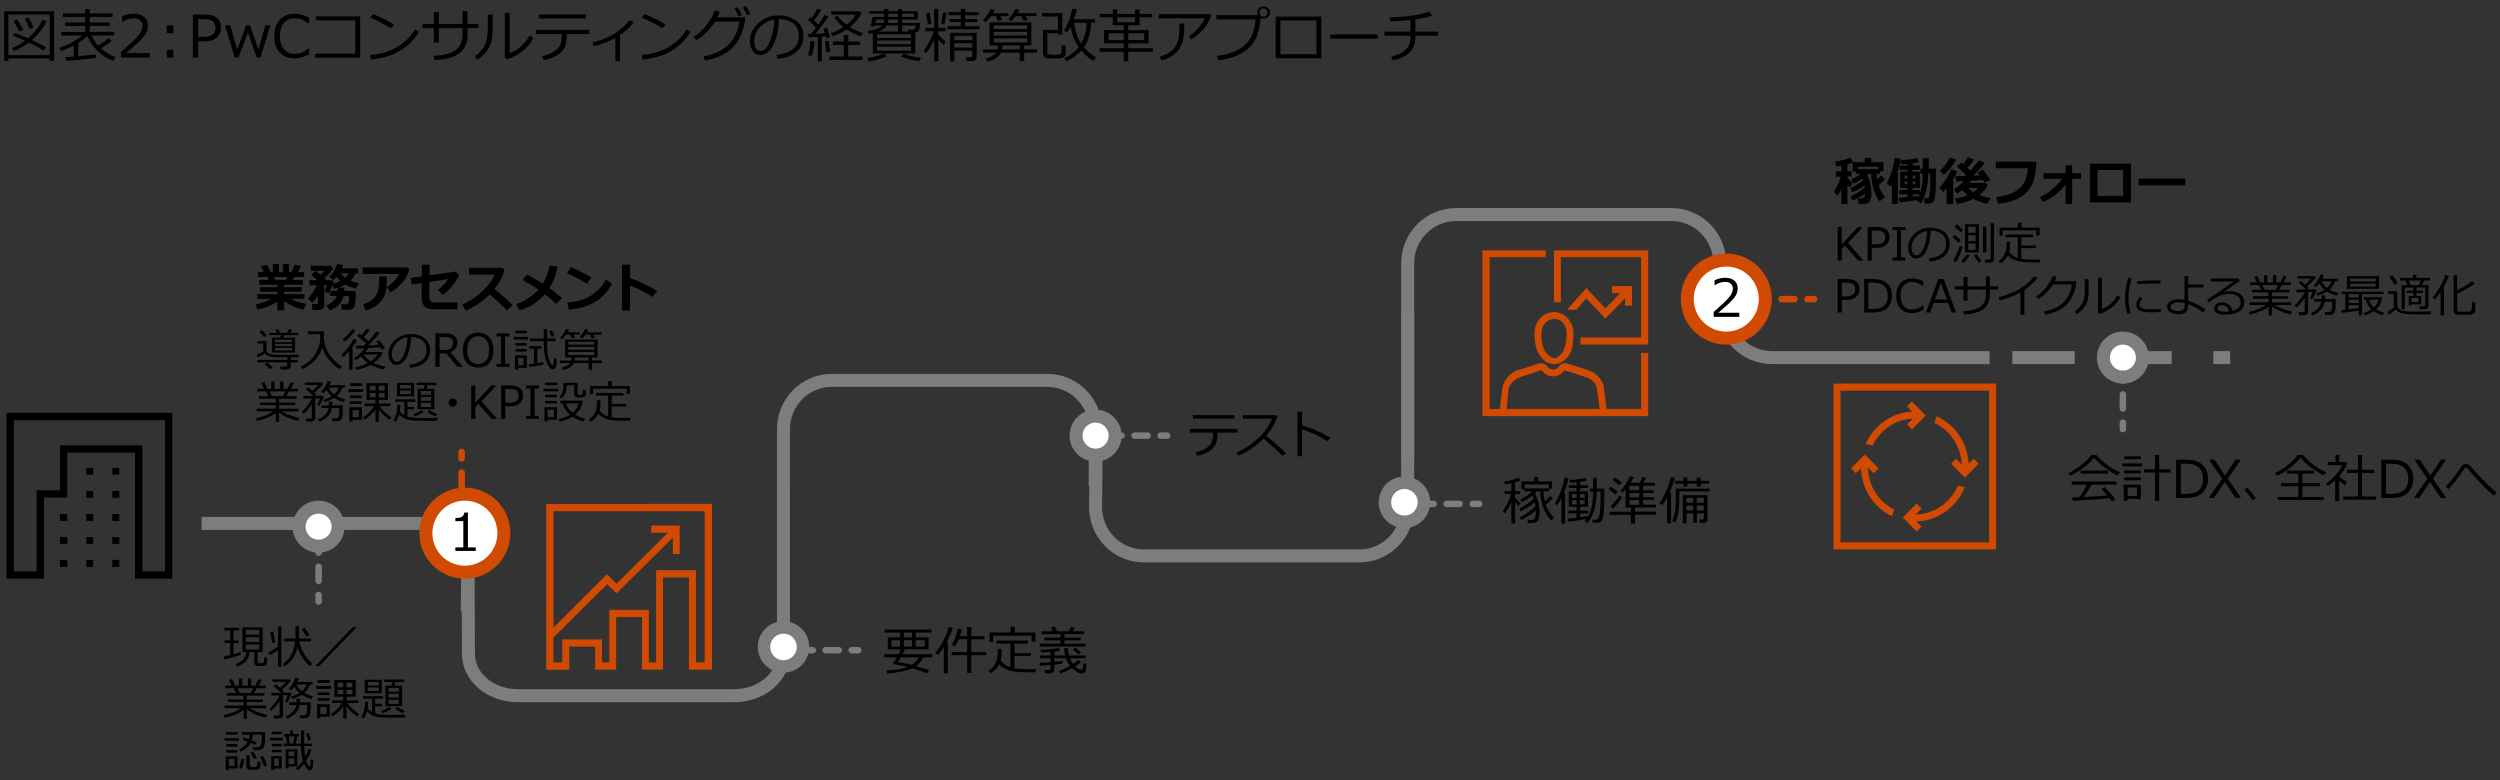 <?xml version="1.0" encoding="utf-8"?>
<!-- Generator: Adobe Illustrator 28.7.1, SVG Export Plug-In . SVG Version: 9.03 Build 54978)  -->
<svg version="1.1" xmlns="http://www.w3.org/2000/svg" xmlns:xlink="http://www.w3.org/1999/xlink" x="0px" y="0px"
	 viewBox="0 0 769 240" style="enable-background:new 0 0 769 240;" xml:space="preserve">
<rect x="0" y="0" width="769" height="240" fill="#333333" stroke="none"/>
<style type="text/css">
	.st0{fill:#D04A02;}
	.st1{fill:#FFFFFF;}
	.st2{fill:#FFB600;}
	.st3{fill:#E0301E;}
	.st4{fill:#EB8C00;}
	.st5{fill:#DB536A;}
	.st6{fill:#D93954;}
	.st7{fill:#7D7D7D;}
	.st8{fill:#464646;}
	.st9{fill:#2D2D2D;}
	.st10{fill:#DEDEDE;}
	.st11{fill:none;stroke:#000000;stroke-width:2;stroke-miterlimit:8;}
	.st12{fill:none;stroke:#000000;stroke-width:2;stroke-miterlimit:8;stroke-dasharray:3.761,3.761;}
	.st13{fill:none;stroke:#D04A02;stroke-width:2;stroke-miterlimit:8;}
	.st14{fill:none;stroke:#FFB600;stroke-width:2;stroke-miterlimit:8;}
	.st15{fill:none;stroke:#D04A02;stroke-width:2.141;stroke-miterlimit:8;}
	.st16{fill:none;stroke:#FFB600;stroke-width:2.141;stroke-miterlimit:8;}
	.st17{fill:none;stroke:#000000;stroke-width:2;stroke-miterlimit:8;stroke-dasharray:3.425,3.425;}
	.st18{fill-rule:evenodd;clip-rule:evenodd;}
	.st19{fill:none;}
	.st20{enable-background:new    ;}
	.st21{fill:none;stroke:#7D7D7D;stroke-miterlimit:8;}
	.st22{fill:none;stroke:#000000;stroke-width:2.008;stroke-miterlimit:8;}
	.st23{fill:none;stroke:#000000;stroke-width:2.307;stroke-miterlimit:8;}
	.st24{fill:none;stroke:#000000;stroke-width:2.17;stroke-miterlimit:8;}
	.st25{fill:none;stroke:#000000;stroke-width:2.17;stroke-miterlimit:8;stroke-dasharray:4.447,4.447;}
	.st26{fill-rule:evenodd;clip-rule:evenodd;fill:#D04A02;}
	.st27{fill-rule:evenodd;clip-rule:evenodd;fill:#FFB600;}
	.st28{fill:none;stroke:#D04A02;stroke-miterlimit:8;}
	.st29{fill:none;stroke:#D04A02;stroke-width:2;stroke-linecap:round;stroke-miterlimit:10;}
	.st30{fill:none;stroke:#D04A02;stroke-width:2;stroke-linecap:round;stroke-miterlimit:10;stroke-dasharray:4,4;}
	.st31{fill:none;stroke:#D04A02;stroke-width:2;stroke-linecap:round;stroke-miterlimit:10;stroke-dasharray:4.333,4.333;}
	
		.st32{fill-rule:evenodd;clip-rule:evenodd;fill:#FFFFFF;stroke:#D04A02;stroke-width:10.312;stroke-linecap:square;stroke-linejoin:round;stroke-miterlimit:10;}
	
		.st33{fill-rule:evenodd;clip-rule:evenodd;fill:#FFFFFF;stroke:#7D7D7D;stroke-width:4;stroke-linecap:square;stroke-linejoin:round;stroke-miterlimit:10;}
	.st34{fill:none;stroke:#7D7D7D;stroke-width:4;stroke-miterlimit:8;}
	.st35{fill:none;stroke:#7D7D7D;stroke-width:2;stroke-linecap:round;stroke-miterlimit:10;}
	.st36{fill:none;stroke:#7D7D7D;stroke-width:2;stroke-linecap:round;stroke-miterlimit:10;stroke-dasharray:4,4;}
	
		.st37{fill-rule:evenodd;clip-rule:evenodd;fill:#FFFFFF;stroke:#7D7D7D;stroke-width:3.843;stroke-linecap:square;stroke-linejoin:round;stroke-miterlimit:10;}
	.st38{fill-rule:evenodd;clip-rule:evenodd;fill:#FFFFFF;stroke:#D04A02;stroke-width:4;stroke-miterlimit:8;}
	.st39{fill:none;stroke:#7D7D7D;stroke-width:2;stroke-linecap:round;stroke-miterlimit:10;stroke-dasharray:4.333,4.333;}
	.st40{fill-rule:evenodd;clip-rule:evenodd;fill:#DEDEDE;}
	.st41{fill:none;stroke:#FFFFFF;stroke-linejoin:round;stroke-miterlimit:10;}
	.st42{fill:none;stroke:#D04A02;stroke-linejoin:round;stroke-miterlimit:10;}
	.st43{fill:#DB536A;stroke:#FFFFFF;stroke-miterlimit:8;}
	.st44{fill:#D04A02;stroke:#FFFFFF;stroke-miterlimit:8;}
	.st45{fill:#EB8C00;stroke:#FFFFFF;stroke-miterlimit:8;}
	.st46{fill:#FFB600;stroke:#FFFFFF;stroke-miterlimit:8;}
	.st47{fill:none;stroke:#C8C8C8;stroke-miterlimit:8;}
	.st48{fill:none;stroke:#C8C8C8;stroke-miterlimit:8;stroke-dasharray:3.906,3.906;}
	.st49{fill:none;stroke:#C8C8C8;stroke-miterlimit:8;stroke-dasharray:4.111,4.111;}
	.st50{fill:none;stroke:#C8C8C8;stroke-miterlimit:8;stroke-dasharray:4.026,4.026;}
	.st51{fill:none;stroke:#C8C8C8;stroke-miterlimit:8;stroke-dasharray:3.965,3.965;}
	.st52{fill:none;stroke:#C8C8C8;stroke-miterlimit:8;stroke-dasharray:3.881,3.881;}
	.st53{fill:none;stroke:#7D7D7D;stroke-width:2;stroke-linecap:square;stroke-linejoin:round;stroke-miterlimit:10;}
	.st54{fill:none;stroke:#000000;stroke-linecap:square;stroke-linejoin:round;stroke-miterlimit:10;}
	.st55{fill:none;stroke:#D04A02;stroke-width:3;stroke-linecap:square;stroke-linejoin:round;}
	.st56{fill:none;stroke:#D04A02;stroke-width:3;stroke-linecap:square;stroke-linejoin:round;stroke-miterlimit:10;}
	.st57{fill:#FFFFFF;stroke:#FFB600;stroke-width:2;stroke-miterlimit:8;}
	.st58{fill:none;stroke:#7D7D7D;stroke-linejoin:round;stroke-miterlimit:10;}
	.st59{fill-rule:evenodd;clip-rule:evenodd;fill:#7D7D7D;fill-opacity:0.698;}
	.st60{fill-rule:evenodd;clip-rule:evenodd;fill:#7D7D7D;}
	.st61{fill-rule:evenodd;clip-rule:evenodd;fill:none;stroke:#D04A02;stroke-miterlimit:10;}
	.st62{fill:none;stroke:#D04A02;stroke-miterlimit:10;}
</style>
<g id="template">
</g>
<g id="object">
	<g>
		<path d="M15.28,17.99H2.58v0.76H1.29V3.44h15.35v15.3h-1.35V17.99z M2.58,16.96h12.71V4.47H2.58V16.96z M13.43,15.58
			c-1-0.71-2.52-1.54-4.55-2.5c-1.5,1.13-3.03,2-4.6,2.62l-0.54-0.94c1.37-0.56,2.67-1.3,3.93-2.23c-1.39-0.62-2.61-1.12-3.66-1.51
			l0.51-0.91c0.94,0.31,2.3,0.87,4.1,1.67c2.02-1.73,3.49-3.63,4.43-5.71l1.27,0.42c-1,2.17-2.5,4.11-4.48,5.84
			c2.13,0.98,3.58,1.73,4.33,2.22L13.43,15.58z M5.99,9.69C5.21,8.24,4.6,7.18,4.14,6.49l1.12-0.53C5.6,6.48,6.24,7.54,7.16,9.14
			L5.99,9.69z M9.15,8.93C8.98,8.45,8.48,7.38,7.64,5.74l1.18-0.4c0.59,1.1,1.09,2.15,1.5,3.16L9.15,8.93z"/>
		<path d="M20.32,18.74l-0.22-1.15c0.61-0.04,1.46-0.1,2.57-0.18v-3.39c-1.29,0.67-2.61,1.22-3.96,1.64l-0.47-0.95
			c2.74-0.91,5.07-2.18,6.99-3.79h-6.38v-1.1h7.36V7.97h-6.19V6.9h6.19V5.2h-6.86V4.13h6.86V2.79h1.38v1.34h7.07V5.2h-7.07V6.9h6.15
			v1.06h-6.15v1.85h7.57v1.1h-7c0.54,1.2,1.21,2.23,2,3.11c1.48-0.9,2.54-1.66,3.2-2.29l1.03,0.89c-0.85,0.69-1.98,1.43-3.4,2.23
			c1.28,1.15,2.82,2.08,4.61,2.78l-0.84,1.06c-3.79-1.54-6.4-4.07-7.86-7.58c-0.76,0.7-1.7,1.4-2.83,2.1v4.06
			c2.6-0.23,4.42-0.42,5.45-0.57v1.11C29.06,17.94,26.01,18.25,20.32,18.74z"/>
		<path d="M46.06,17.72H37.2v-1.71c0.94-0.81,1.99-1.75,3.16-2.82s2.04-2.02,2.61-2.83s0.85-1.63,0.85-2.44
			c0-0.72-0.24-1.28-0.72-1.69s-1.13-0.61-1.95-0.61c-1.2,0-2.38,0.38-3.54,1.14h-0.09V5.05c1.18-0.56,2.41-0.84,3.67-0.84
			c1.34,0,2.39,0.32,3.16,0.97s1.15,1.53,1.15,2.65c0,0.6-0.1,1.17-0.29,1.71s-0.5,1.08-0.92,1.59s-0.91,1.06-1.49,1.64
			s-1.91,1.76-4,3.53h7.26V17.72z"/>
		<path d="M53.32,10.19h-2v-2.4h2V10.19z M53.32,17.72h-2v-2.4h2V17.72z"/>
		<path d="M60.96,12.72v5h-1.63V4.48h3.66c1.71,0,2.97,0.36,3.78,1.08s1.23,1.68,1.23,2.9c0,1.26-0.45,2.29-1.34,3.08
			s-2.14,1.19-3.75,1.19H60.96z M60.96,5.87v5.48h1.63c1.34,0,2.29-0.26,2.85-0.78s0.84-1.21,0.84-2.07s-0.27-1.51-0.82-1.96
			s-1.42-0.67-2.61-0.67H60.96z"/>
		<path d="M83.16,7.79l-3.05,9.93H79l-2.75-7.71l-2.93,7.71H72.2l-2.98-9.93h1.61l2.14,7.47l2.74-7.47h1.17l2.61,7.47l2.13-7.47
			H83.16z"/>
		<path d="M90.7,17.96c-1.98,0-3.53-0.6-4.65-1.79s-1.68-2.88-1.68-5.05c0-2.13,0.57-3.81,1.71-5.04s2.69-1.84,4.64-1.84
			c1.4,0,2.86,0.4,4.38,1.19v1.92h-0.12c-1.38-1.15-2.83-1.73-4.36-1.73c-1.39,0-2.5,0.48-3.31,1.45s-1.22,2.32-1.22,4.04
			c0,1.71,0.41,3.05,1.24,4.01s1.93,1.45,3.31,1.45c0.74,0,1.45-0.12,2.13-0.36s1.41-0.7,2.21-1.39h0.12v1.93
			c-1.12,0.53-2,0.87-2.62,1S91.25,17.96,90.7,17.96z"/>
		<path d="M110.79,17.76H96.98V16.5h12.3V6.26H97.15V5.05h13.64V17.76z"/>
		<path d="M128.86,9.77c-0.98,1.72-2.26,3.2-3.83,4.45s-3.2,2.18-4.9,2.79s-3.69,1.04-5.99,1.29l-0.31-1.35
			c1.91-0.19,3.62-0.54,5.13-1.05s2.79-1.12,3.84-1.84s1.94-1.43,2.66-2.14s1.45-1.68,2.19-2.91L128.86,9.77z M121.2,7.54
			l-0.99,1.15c-2.09-1.29-4.18-2.38-6.26-3.26l0.76-1.1C116.89,5.15,119.06,6.22,121.2,7.54z"/>
		<path d="M134.99,13.1h-1.53V8.65h-3.48V7.38h3.48V3.67h1.53v3.71h7.29V3.42h1.53v3.96h3.31v1.27h-3.31v2.13
			c0,4.91-3.39,7.48-10.17,7.7l-0.29-1.31c3.28-0.12,5.59-0.74,6.93-1.88s2-2.63,2-4.48V8.65h-7.29V13.1z"/>
		<path d="M151.54,8.51c0,1.38-0.06,2.51-0.18,3.38s-0.4,1.72-0.84,2.56s-0.99,1.6-1.65,2.29s-1.37,1.24-2.14,1.63l-0.65-1.12
			c0.73-0.45,1.41-1.05,2.03-1.78s1.1-1.61,1.43-2.62s0.5-2.55,0.5-4.63V4.51h1.49V8.51z M164.05,11.64
			c-0.75,1.6-1.91,2.99-3.48,4.18s-3.12,1.99-4.65,2.41l-0.64-0.6V3.95h1.48v12.41c0.97-0.29,2.02-0.88,3.15-1.78
			s2.15-2.14,3.04-3.71L164.05,11.64z"/>
		<path d="M174.35,11.06c0,1.48-0.24,2.68-0.73,3.61s-1.26,1.72-2.32,2.37s-2.4,1.14-4.04,1.47l-0.47-1.24
			c1.84-0.39,3.3-1.04,4.38-1.95s1.62-2.22,1.62-3.94v-0.91h-7.97V9.19h16.45v1.28h-6.91V11.06z M180.18,5.67h-14.34V4.44h14.34
			V5.67z"/>
		<path d="M190.71,18.8h-1.43v-7.1c-2.12,1.12-4.33,1.95-6.63,2.5l-0.45-1.13c2.75-0.67,5.09-1.62,7.02-2.87s3.38-2.57,4.33-3.97
			l1.39,0.52c-0.68,0.98-1.39,1.78-2.14,2.42s-1.45,1.17-2.1,1.6V18.8z"/>
		<path d="M212.4,9.77c-0.98,1.72-2.26,3.2-3.83,4.45s-3.2,2.18-4.9,2.79s-3.69,1.04-5.99,1.29l-0.31-1.35
			c1.91-0.19,3.62-0.54,5.13-1.05s2.79-1.12,3.84-1.84s1.94-1.43,2.66-2.14s1.45-1.68,2.19-2.91L212.4,9.77z M204.73,7.54
			l-0.99,1.15c-2.09-1.29-4.18-2.38-6.26-3.26l0.76-1.1C200.43,5.15,202.59,6.22,204.73,7.54z"/>
		<path d="M221.39,3.54c-0.17,0.56-0.41,1.16-0.73,1.8h8.53l-0.07,1.22c-0.02,0.35-0.17,1.03-0.45,2.05
			c-0.18,0.65-0.41,1.3-0.67,1.96s-0.62,1.34-1.05,2.04s-0.96,1.37-1.57,1.99s-1.33,1.19-2.14,1.7s-1.76,0.97-2.83,1.37
			s-2.23,0.72-3.49,0.97l-0.52-1.27c3.38-0.66,5.96-1.87,7.72-3.63s2.88-4.13,3.33-7.11h-7.49c-0.69,1.14-1.55,2.21-2.57,3.23
			s-2.09,1.85-3.2,2.49l-0.83-0.98c1.55-0.98,2.91-2.24,4.06-3.77s1.94-2.95,2.35-4.28L221.39,3.54z M228.21,4.62l-1,0.45
			c-0.38-0.86-0.8-1.66-1.27-2.41l0.96-0.43C227.42,3.03,227.85,3.83,228.21,4.62z M230.79,4.29l-1.01,0.41
			c-0.39-0.91-0.81-1.72-1.26-2.43l0.92-0.43C229.91,2.57,230.35,3.38,230.79,4.29z"/>
		<path d="M239.22,18.08l-0.34-1.19c1.89-0.17,3.5-0.72,4.84-1.64s2.01-2.31,2.01-4.15c0-1.64-0.54-2.91-1.62-3.81
			s-2.59-1.37-4.52-1.42c-0.06,3.15-0.63,5.78-1.7,7.89s-2.4,3.16-4.01,3.16c-1,0-1.78-0.42-2.35-1.27s-0.86-1.88-0.86-3.1
			c0-2.01,0.87-3.82,2.6-5.42s3.79-2.4,6.16-2.4c2.23,0,4.07,0.56,5.52,1.67s2.17,2.64,2.17,4.57c0,2.2-0.73,3.89-2.19,5.05
			S241.57,17.89,239.22,18.08z M238.2,5.99c-1.7,0.26-3.16,1.03-4.39,2.31s-1.84,2.73-1.84,4.34c0,0.86,0.18,1.58,0.54,2.18
			s0.86,0.89,1.49,0.89c1.1,0,2.05-1.02,2.87-3.07S238.13,8.37,238.2,5.99z"/>
		<path d="M251.55,18.84v-7.51c-0.64,0.03-1.58,0.08-2.81,0.16l-0.17-1.05h0.25l0.65-0.01c0.42-0.5,0.93-1.15,1.54-1.96
			c-0.28-0.3-1.1-1.12-2.48-2.45l0.76-0.7l0.34,0.31c0.73-1.03,1.32-2.01,1.77-2.95l1.2,0.45c-0.7,1.19-1.44,2.25-2.21,3.19
			l1.32,1.23c0.91-1.26,1.55-2.25,1.92-2.97l1.17,0.47c-1.2,1.83-2.53,3.61-4,5.35c0.8-0.04,1.79-0.1,2.95-0.19
			c-0.21-0.67-0.36-1.13-0.46-1.36l1.12-0.25c0.25,0.7,0.56,1.65,0.93,2.85l-1.13,0.29c-0.04-0.12-0.1-0.33-0.18-0.61
			c-0.29,0.04-0.7,0.08-1.25,0.12v7.59H251.55z M249.66,17.19L248.55,17c0.45-1.59,0.71-3.06,0.77-4.41l1.25,0.13
			C250.32,14.91,250.02,16.4,249.66,17.19z M254.25,16.04c-0.21-1.08-0.38-2.2-0.52-3.36c0.17-0.01,0.55-0.06,1.14-0.13
			c0.23,1.63,0.42,2.72,0.54,3.27L254.25,16.04z M255.12,18.45v-1.05h4.43v-3.54h-3.35v-1.09h3.35v-2.01h1.37v2.01h3.59v1.09h-3.59
			v3.54h4.39v1.05H255.12z M260.43,9.05c-1.22,0.81-2.69,1.51-4.41,2.09l-0.46-0.9c1.28-0.44,2.57-1.08,3.86-1.92
			c-1.09-0.87-2.04-1.88-2.85-3.01l0.98-0.49c0.73,0.99,1.68,1.93,2.86,2.81c1.38-1.06,2.29-2.1,2.74-3.11h-7.47V3.49h8.72L264.97,4
			c-0.69,1.56-1.87,3-3.54,4.32c1.11,0.7,2.44,1.32,4,1.86l-0.69,1.01C263.16,10.63,261.72,9.91,260.43,9.05z"/>
		<path d="M267.16,18.88l-0.42-1.01c2.24-0.39,3.95-0.85,5.12-1.38l0.94,0.83c-0.62,0.32-1.51,0.63-2.68,0.94
			S267.96,18.77,267.16,18.88z M268.47,16.45v-6.28c-0.45,0.09-0.91,0.17-1.38,0.23l-0.22-0.87c2.38-0.32,3.87-0.88,4.46-1.71h-2.2
			l-0.07,0.25h-1.21l0.51-2.86h3.6V4.21h-4.55V3.45h4.55V2.79h1.32v0.66h2.92V2.79h1.34v0.66h4.77v2.53h-4.77v1.11h5.45
			c0,0.92-0.09,1.61-0.27,2.07s-0.57,0.74-1.18,0.85v6.44H268.47z M271.73,7.09c0.12-0.33,0.2-0.7,0.22-1.11h-2.47l-0.22,1.11
			H271.73z M269.79,11.69h10.42v-1.16h-10.42V11.69z M269.79,13.58h10.42v-1.12h-10.42V13.58z M280.21,14.36h-10.42v1.23h10.42
			V14.36z M270.15,9.71h6.05V7.82h-3.42c-0.29,0.5-0.66,0.9-1.11,1.18S270.71,9.52,270.15,9.71z M273.27,5.98
			c-0.02,0.4-0.08,0.77-0.18,1.11h3.11V5.98H273.27z M273.28,4.21v1.01h2.92V4.21H273.28z M282.7,18.84
			c-0.86-0.12-1.86-0.33-2.98-0.62s-1.98-0.58-2.54-0.87l0.76-0.86c1.35,0.57,3.17,1,5.45,1.31L282.7,18.84z M277.54,5.22h3.58V4.21
			h-3.58V5.22z M277.54,9.71h1.8l-0.11-0.56h1.12c0.46,0,0.8-0.09,1-0.26s0.3-0.53,0.3-1.06h-4.11V9.71z"/>
		<path d="M284.82,16.33l-0.69-0.67c0.43-0.51,0.97-1.4,1.64-2.67s1.16-2.4,1.5-3.38h-2.61V8.57h2.7V2.72h1.26v5.85h2.25V9.6h-2.25
			v0.97c0.61,0.77,1.35,1.51,2.21,2.22l-0.56,1.07c-0.51-0.43-1.06-1.03-1.65-1.78v6.75h-1.26v-6.68
			C286.5,14.01,285.66,15.4,284.82,16.33z M285.43,7.53l-0.53-3.44l1.05-0.14l0.53,3.41L285.43,7.53z M290.5,7.48l-0.99-0.1
			l0.57-3.56l1.1,0.13C291,4.94,290.78,6.12,290.5,7.48z M291.47,9V8.04h4.06V6.77h-3.41V5.84h3.41V4.68h-3.8V3.72h3.8V2.68h1.34
			v1.05h4.09v0.96h-4.09v1.16h3.71v0.93h-3.71v1.27h4.44V9H291.47z M299.09,15.57h-5.55v3.3h-1.3v-8.76h8.19v7.5
			c0,0.36-0.13,0.64-0.39,0.84s-0.58,0.31-0.97,0.31h-1.79l-0.15-1.15h1.3c0.44,0,0.66-0.18,0.66-0.55V15.57z M299.09,12.34v-1.3
			h-5.55v1.3H299.09z M293.54,14.63h5.55v-1.37h-5.55V14.63z"/>
		<path d="M304.81,4.97c-0.66,0.88-1.17,1.5-1.53,1.85l-0.93-0.51c1.05-1.11,1.84-2.29,2.38-3.54l1.25,0.24
			c-0.19,0.42-0.37,0.77-0.54,1.05h4.78v0.91h-2.52l0.55,1.16l-1.28,0.29l-0.62-1.45H304.81z M307.86,16.21
			c-0.28,0.65-0.81,1.22-1.59,1.71s-1.66,0.81-2.64,0.97l-0.39-0.94c0.64-0.12,1.27-0.34,1.87-0.65s1-0.63,1.2-0.95l0.08-0.13h-3.99
			v-1.03h4.45c0.08-0.33,0.12-0.74,0.12-1.21h-2.58V6.89h12.86v7.08h-2.21v1.21h3.95v1.03h-3.95v2.58h-1.35v-2.58H307.86z
			 M305.67,8.94h10.27V7.8h-10.27V8.94z M305.67,10.94h10.27V9.8h-10.27V10.94z M315.94,11.77l-10.27,0.03v1.27h10.27V11.77z
			 M308.32,13.97c-0.02,0.46-0.06,0.86-0.14,1.21h5.51v-1.21H308.32z M312.42,4.97c-0.44,0.59-0.88,1.09-1.32,1.51l-0.94-0.59
			c0.88-0.92,1.6-1.97,2.17-3.14l1.28,0.25c-0.12,0.27-0.31,0.62-0.58,1.05h5.87v0.91h-3.43l0.63,1.21l-1.23,0.24l-0.71-1.45H312.42
			z"/>
		<path d="M320.82,9.18h4.62v-4.1h-4.9V4h6.22v6.61h-1.32v-0.4h-3.27v5.7c0,0.39,0.12,0.64,0.35,0.76s0.78,0.17,1.63,0.17
			c1.06,0,1.71-0.07,1.94-0.21c0.23-0.14,0.37-0.37,0.41-0.7c0.04-0.33,0.08-1,0.12-2.02l1.17,0.11v2.37c0,0.39-0.15,0.73-0.45,1.02
			s-0.75,0.45-1.35,0.51s-1.21,0.08-1.84,0.08c-0.37,0-0.77-0.02-1.21-0.05s-0.77-0.07-0.99-0.1c-0.22-0.03-0.42-0.11-0.59-0.25
			s-0.31-0.31-0.4-0.51c-0.09-0.2-0.14-0.44-0.14-0.7V9.18z M333.42,14.52c1.13,1.32,2.37,2.37,3.72,3.15l-0.86,1.08
			c-1.39-0.88-2.62-1.95-3.67-3.21c-1.25,1.39-2.81,2.5-4.66,3.34l-0.59-0.99c1.86-0.86,3.35-1.98,4.46-3.38
			c-0.42-0.58-0.88-1.39-1.39-2.42s-0.87-2.34-1.09-3.93c-0.35,0.69-0.72,1.31-1.12,1.86l-0.96-0.62c1.14-1.72,2.01-3.98,2.61-6.76
			l1.41,0.22c-0.26,1.05-0.57,2.07-0.95,3.05h6.5v1.08h-1.19C335.53,10.04,334.79,12.55,333.42,14.52z M332.57,13.42
			c1.06-1.87,1.63-4.01,1.71-6.42h-3.95C330.79,9.8,331.53,11.95,332.57,13.42z"/>
		<path d="M338.24,15.93v-1.1h7.42v-1.5h-6.04V9.25h6.04V7.77h-3.36V5.34h-4.04V4.28h4.04V2.9h1.35v1.38h5.51V2.9h1.36v1.38h3.87
			v1.06h-3.87v2.43h-3.47v1.49h6.24v4.08h-6.24v1.5h7.58v1.1h-7.58v2.91h-1.4v-2.91H338.24z M345.66,10.23h-4.68v2.09h4.68V10.23z
			 M343.66,5.34v1.49h5.51V5.34H343.66z M351.96,10.23h-4.9v2.09h4.9V10.23z"/>
		<path d="M372.58,4.79c-0.1,0.37-0.41,1.06-0.94,2.08s-1.33,2.04-2.4,3.07s-2.01,1.76-2.8,2.19l-0.79-0.95
			c1.18-0.76,2.23-1.7,3.15-2.81s1.51-2.03,1.79-2.75h-14.15V4.37h15.7L372.58,4.79z M364.32,7.23c0,2.1-0.12,3.73-0.36,4.9
			c-0.24,1.17-0.7,2.23-1.39,3.16s-1.57,1.68-2.63,2.25s-1.94,0.91-2.63,1.03l-0.54-1.15c2.17-0.62,3.7-1.57,4.59-2.85
			s1.35-2.92,1.41-4.9l0.02-2.43H364.32z"/>
		<path d="M387.77,5.52c-0.22,2.67-0.75,4.85-1.6,6.55s-2.25,3.12-4.21,4.27s-4.37,1.87-7.25,2.16l-0.36-1.33
			c3.06-0.29,5.74-1.25,8.03-2.87c2.29-1.62,3.56-4.4,3.81-8.35h-12.04v-1.3h12.77c-0.12-0.24-0.18-0.51-0.18-0.82
			c0-0.52,0.19-0.95,0.57-1.31c0.38-0.36,0.85-0.54,1.41-0.55c0.53,0,0.98,0.18,1.35,0.54c0.37,0.36,0.56,0.81,0.58,1.35
			c0,0.52-0.19,0.96-0.56,1.32s-0.83,0.54-1.36,0.55C388.36,5.74,388.05,5.66,387.77,5.52z M388.68,5.11c0.34,0,0.64-0.12,0.89-0.36
			c0.25-0.24,0.38-0.53,0.38-0.88c0-0.35-0.12-0.65-0.37-0.91s-0.55-0.38-0.9-0.38c-0.34,0-0.64,0.12-0.89,0.37
			s-0.38,0.54-0.38,0.88s0.12,0.64,0.37,0.89S388.33,5.11,388.68,5.11z"/>
		<path d="M406.43,17.91H392.4V5.11h14.03V17.91z M404.93,16.68V6.28h-11.07v10.4H404.93z"/>
		<path d="M423.75,11.91h-14.54v-1.3h14.54V11.91z"/>
		<path d="M435.38,10.99c-0.01,1.18-0.12,2.12-0.33,2.81s-0.63,1.39-1.24,2.08s-1.38,1.26-2.3,1.7s-1.93,0.77-3.04,0.98l-0.54-1.17
			c0.81-0.15,1.6-0.39,2.37-0.72c0.77-0.33,1.46-0.8,2.07-1.39s1.01-1.2,1.21-1.81s0.29-1.44,0.29-2.48h-8.02V9.72h8.02V6.16
			c-1.56,0.18-3.62,0.32-6.2,0.42l-0.22-1.22c2.28-0.05,4.55-0.23,6.8-0.54s4.05-0.71,5.39-1.19l0.88,1.15
			c-1.08,0.41-2.8,0.8-5.14,1.16l-0.01,3.77h6.95v1.27H435.38z"/>
	</g>
	<path class="st7" d="M619,108h19.18v4L619,112V108z M650.97,108l17.05,0v4h-17.05V108z M680.81,108H686v4h-5.19V108z"/>
	<g>
		<g>
			<line class="st29" x1="558" y1="92" x2="556" y2="92"/>
			<line class="st30" x1="552" y1="92" x2="546" y2="92"/>
			<line class="st29" x1="544" y1="92" x2="542" y2="92"/>
		</g>
	</g>
	<path class="st26" d="M564,118v51h50v-51H564z M611.85,166.82h-45.72v-46.65h45.72V166.82z M573.89,136.51
		c2.57-5.76,8.07-9.57,14.26-9.9l-1.55-1.58l1.51-1.54l4.23,4.32l-4.23,4.32l-1.51-1.54l1.77-1.8c-5.3,0.24-10.05,3.41-12.38,8.28
		 M604.34,149.87c-2.48,6.19-8.29,10.31-14.83,10.53l1.54,1.57l-1.51,1.54l-4.23-4.32l4.23-4.32l1.51,1.54l-1.76,1.82
		c5.66-0.12,10.74-3.6,12.98-8.9 M595.67,128.02c5.74,2.58,9.56,8.24,9.89,14.63l1.55-1.58l1.51,1.54l-4.23,4.32l-4.23-4.32
		l1.51-1.54l1.76,1.8c-0.23-5.53-3.48-10.46-8.42-12.77 M581.97,158.82c-5.65-2.71-9.33-8.42-9.54-14.78l-1.55,1.57l-1.51-1.54
		l4.25-4.3l4.23,4.32l-1.51,1.54l-1.78-1.81c0.11,5.51,3.22,10.5,8.07,12.93"/>
	<path class="st18" d="M28.66,174.38h-2.1v-2.17h2.1V174.38z M28.66,167.29h-2.1v-2.1h2.1V167.29z M28.66,160.21h-2.1v-2.1h2.1
		V160.21z M28.66,153.12h-2.1v-2.1h2.1V153.12z M28.66,146.02h-2.1v-2.1h2.1V146.02z M36.7,174.38h-2.17v-2.17h2.17V174.38z
		 M36.7,167.29h-2.17v-2.1h2.17V167.29z M36.7,160.21h-2.17v-2.1h2.17V160.21z M36.7,153.12h-2.17v-2.1h2.17V153.12z M36.7,146.02
		h-2.17v-2.1h2.17V146.02z M20.69,174.38h-2.25v-2.17h2.25V174.38z M20.69,167.29h-2.25v-2.1h2.25V167.29z M20.69,160.21h-2.25v-2.1
		h2.25V160.21z M2,127v51h11.52v-3.98l0,0v-20.98h7.17v-13.82h20.86v36.53l0,0V178H53v-51H2z M50.75,175.76H43.8v-38.77H18.44v13.82
		h-7.17v24.96H4.25v-46.51h46.51V175.76z"/>
	<path class="st26" d="M487.96,88.61L482,95.28h2.93l3.02-3.51l5.86,6.23l6.05-6.23v2.28H502V88h-6.13v2.19h2.49l-4.54,4.65
		L487.96,88.61z"/>
	<path class="st26" d="M478.13,96c-3.5,0-6.13,2.89-6.13,6.56c0,3.41,0.79,6.03,2.1,7.34c1.05,1.31,2.19,2.1,4.03,2.1
		c1.84,0,2.89-1.05,4.03-2.1c1.31-1.31,1.84-3.93,1.84-7.34C484,98.89,481.28,96,478.13,96z M480.5,108.59
		c-1.05,1.05-1.57,1.58-2.36,1.58c-0.79,0-1.31-0.53-2.45-1.58c-1.05-1.05-1.57-3.15-1.57-6.03c0-2.62,1.84-4.46,4.03-4.46
		c2.1,0,3.76,1.84,3.76,4.46C481.9,105.18,481.28,107.54,480.5,108.59z"/>
	<path class="st26" d="M504.79,125.79h-10.63l-0.88-7.08c-0.53-2.12-2.39-3.98-4.52-4.78l-6.64-2.12c-0.79-0.27-1.59,0-2.39,0.53
		l-0.27,0.53c-0.4,0.47-0.98,0.75-1.59,0.79c-0.71,0.02-1.39-0.27-1.86-0.79l-0.27-0.53c-0.8-0.53-1.59-0.8-2.39-0.53
		c-2.66,0.8-4.78,1.59-4.78,1.59l-1.86,0.53c-2.25,0.83-3.94,2.72-4.52,5.05l-0.88,6.82h-3.1V79.12h17.27V77H456v51h51v-19.48h-2.21
		V125.79z M463.44,125.79l0.62-6.29c0.56-1.62,1.83-2.89,3.45-3.45l6.37-2.13h0.27l0.53,0.53c0.84,0.86,1.99,1.34,3.19,1.33
		c1.11-0.04,2.16-0.52,2.92-1.33l0.53-0.53l6.64,2.13c1.59,0.53,2.92,1.86,3.19,3.19c0.45,3.01,0.71,5.05,0.89,6.55H463.44z"/>
	<path class="st26" d="M478,77v15.99h2.11V79.11h24.69v24.69h-18.63v2.2H507V77H478z"/>
	<g>
		<g>
			<line class="st29" x1="142" y1="139" x2="142" y2="141"/>
			<line class="st31" x1="142" y1="145.33" x2="142" y2="151.83"/>
			<line class="st29" x1="142" y1="154" x2="142" y2="156"/>
		</g>
	</g>
	<path class="st32" d="M136,162c0,3.31,2.69,6,6,6c3.31,0,6-2.69,6-6c0-3.31-2.69-6-6-6C138.69,156,136,158.69,136,162z"/>
	<path class="st33" d="M659,110c0-3.31-2.69-6-6-6c-3.31,0-6,2.69-6,6c0,3.31,2.69,6,6,6C656.31,116,659,113.31,659,110z"/>
	<path class="st26" d="M168,155v51h7.1v-7.08h7.97V206h6.45v-16.18h7.97V206h6.45v-28.39h7.97V206h7.1v-51H168z M216.75,203.76
		h-2.68v-28.39h-12.24v28.39h-2.25v-16.18h-12.17v16.18h-2.25v-7.08h-12.24v7.08h-2.68v-7.66l16.52-16.4l2.9,2.82l17.32-17.19v5.06
		h2.1v-8.74h-8.77v2.24h5.07l-15.72,15.67l-2.97-2.96l-16.44,16.47v-35.83h46.51V203.76z"/>
	<path class="st34" d="M241,150v51.2c0,7.07-6.81,12.8-15.2,12.8h-66.5c-8.39,0-15.2-5.73-15.2-12.8
		c-0.04-7.87-0.07-15.21-0.11-23.08"/>
	<path class="st34" d="M433,141V81c0-8.28,6.66-15,14.87-15h66.26c8.21,0,14.87,6.72,14.87,15c-0.05,5.79-0.1,11.58-0.15,17.37"/>
	<path class="st34" d="M612,110h-66.85c-8.29,0-15-6.69-15-14.95c-0.05-4.35-0.1-8.7-0.15-13.05"/>
	<path class="st34" d="M143.7,188c0.1-5.68,0.2-11.36,0.3-17.04c0-5.5-6.83-9.96-15.26-9.96H62"/>
	<path class="st34" d="M433,96v60c0,8.28-6.66,15-14.87,15h-66.26c-8.21,0-14.87-6.72-14.87-15c0.05-5.79,0.1-11.58,0.15-17.37"/>
	<path class="st34" d="M241,192v-60c0-8.28,6.66-15,14.87-15h66.26c8.21,0,14.87,6.72,14.87,15c-0.05,5.79-0.1,11.58-0.15,17.37"/>
	<g>
		<g>
			<line class="st35" x1="264" y1="200" x2="262" y2="200"/>
			<line class="st36" x1="258" y1="200" x2="252" y2="200"/>
			<line class="st35" x1="250" y1="200" x2="248" y2="200"/>
		</g>
	</g>
	<path class="st37" d="M241,193c-3.31,0-6,2.69-6,6c0,3.31,2.69,6,6,6c3.31,0,6-2.69,6-6C247,195.69,244.31,193,241,193z"/>
	<g>
		<g>
			<line class="st35" x1="359" y1="134" x2="357" y2="134"/>
			<line class="st36" x1="353" y1="134" x2="347" y2="134"/>
			<line class="st35" x1="345" y1="134" x2="343" y2="134"/>
		</g>
	</g>
	<path class="st33" d="M337,128c-3.31,0-6,2.69-6,6c0,3.31,2.69,6,6,6c3.31,0,6-2.69,6-6C343,130.69,340.31,128,337,128z"/>
	<g>
		<g>
			<line class="st35" x1="455" y1="155" x2="453" y2="155"/>
			<line class="st36" x1="449" y1="155" x2="443" y2="155"/>
			<line class="st35" x1="441" y1="155" x2="439" y2="155"/>
		</g>
	</g>
	<path class="st37" d="M432,148.5c-3.31,0-6,2.69-6,6c0,3.31,2.69,6,6,6c3.31,0,6-2.69,6-6C438,151.19,435.31,148.5,432,148.5z"/>
	<path class="st38" d="M131,164c0-6.63,5.37-12,12-12c6.63,0,12,5.37,12,12s-5.37,12-12,12C136.37,176,131,170.63,131,164z"/>
	<g class="st20">
		<path d="M146.34,169.47h-6.27v-1.08h2.45v-8.09h-2.45v-0.95c0.96,0,1.64-0.14,2.05-0.41c0.41-0.27,0.64-0.69,0.7-1.28h1.11v10.73
			h2.41V169.47z"/>
	</g>
	<path class="st38" d="M519,92c0-6.63,5.37-12,12-12s12,5.37,12,12c0,6.63-5.37,12-12,12S519,98.63,519,92z"/>
	<g class="st20">
		<path d="M535.01,97.47h-7.88v-1.52c0.83-0.72,1.77-1.55,2.81-2.51s1.81-1.79,2.32-2.52c0.5-0.72,0.76-1.45,0.76-2.17
			c0-0.64-0.21-1.14-0.64-1.5s-1-0.54-1.73-0.54c-1.07,0-2.12,0.34-3.15,1.02h-0.08V86.2c1.05-0.5,2.14-0.75,3.27-0.75
			c1.19,0,2.12,0.29,2.8,0.86c0.68,0.58,1.02,1.36,1.02,2.36c0,0.53-0.09,1.04-0.26,1.52s-0.45,0.96-0.82,1.41
			c-0.37,0.46-0.81,0.95-1.33,1.46s-1.7,1.56-3.55,3.14h6.45V97.47z"/>
	</g>
	<g>
		<g>
			<line class="st35" x1="98" y1="185" x2="98" y2="183"/>
			<line class="st39" x1="98" y1="178.67" x2="98" y2="172.17"/>
			<line class="st35" x1="98" y1="170" x2="98" y2="168"/>
		</g>
	</g>
	<g>
		<g>
			<line class="st35" x1="653" y1="131.99" x2="653" y2="129.99"/>
			<line class="st39" x1="653" y1="125.66" x2="653" y2="119.16"/>
			<line class="st35" x1="653" y1="116.99" x2="653" y2="114.99"/>
		</g>
	</g>
	<path class="st33" d="M92,162c0-3.32,2.69-6,6-6c3.31,0,6,2.68,6,6s-2.69,6-6,6C94.69,168,92,165.32,92,162z"/>
	<g>
		<path d="M68.97,202.89l-0.21-0.92c0.51-0.1,1.2-0.26,2.06-0.46v-3.73h-1.73v-0.79h1.73v-3.06H69v-0.81h4.54v0.81h-1.7v3.06h1.53
			v0.79h-1.53v3.47c0.92-0.25,1.62-0.46,2.08-0.64l0.14,0.81c-0.34,0.15-1.11,0.4-2.32,0.75S69.62,202.76,68.97,202.89z
			 M78.21,200.57h-1.42c-0.24,2.26-1.55,3.74-3.93,4.43l-0.39-0.73c1.99-0.64,3.08-1.87,3.26-3.7h-1.16v-7.61h6.23v7.61h-1.54v2.93
			c0,0.16,0.06,0.28,0.17,0.37s0.35,0.13,0.72,0.13c0.36,0,0.61-0.04,0.76-0.12s0.24-0.23,0.28-0.44c0.04-0.21,0.08-0.64,0.1-1.27
			l0.85,0.08l0.01,1.11c0,0.37-0.02,0.64-0.05,0.79s-0.12,0.28-0.25,0.4s-0.29,0.2-0.49,0.24c-0.2,0.05-0.6,0.07-1.19,0.07
			c-0.44,0-0.79-0.01-1.07-0.04c-0.28-0.03-0.49-0.13-0.65-0.31s-0.23-0.43-0.23-0.76V200.57z M75.59,195.23h4.17v-1.5h-4.17V195.23
			z M75.59,197.49h4.17V196h-4.17V197.49z M79.76,198.26h-4.17v1.52h4.17V198.26z"/>
		<path d="M83.01,201.52l-0.4-0.89c0.85-0.38,1.82-0.96,2.91-1.74v-6.24h1.01v12.41h-1.01v-5.13
			C84.6,200.61,83.76,201.14,83.01,201.52z M83.7,197.75c-0.09-0.77-0.28-1.87-0.59-3.28l0.97-0.18c0.34,1.64,0.54,2.73,0.6,3.25
			L83.7,197.75z M91.55,199.01c-0.59,2.61-1.93,4.6-4.01,5.97l-0.57-0.68c1.16-0.79,2.05-1.82,2.69-3.09
			c0.63-1.27,1.01-2.58,1.12-3.92h-3.28v-0.85h3.37v-3.84h1.11v3.84h3.66v0.85h-3.55c0.15,1.14,0.6,2.36,1.36,3.67
			c0.76,1.31,1.64,2.37,2.63,3.19l-0.79,0.77C93.44,203.26,92.2,201.29,91.55,199.01z M94.26,195.79c-0.2-0.36-0.67-1.1-1.42-2.21
			l0.87-0.47c0.38,0.53,0.87,1.26,1.48,2.2L94.26,195.79z"/>
		<path d="M109.74,192.9l-11.56,12.01h-1.22l11.53-12.01H109.74z"/>
		<path d="M69.1,220.75L68.83,220c2.23-0.49,3.98-1.21,5.26-2.15h-5.02v-0.82h5.82v-1.11h-4.77v-0.76h4.77v-1.18h-5.14v-0.81h2.9
			l-0.7-1.46h-2.7v-0.81h2.04l-0.83-1.74l0.94-0.25l0.9,2h1.22v-2.23h1v2.23h1.74v-2.23h1.01v2.23h1.3l0.92-2.02l0.97,0.25
			l-0.92,1.77h2.24v0.81h-2.84l-0.78,1.46h3.12v0.81h-5.34v1.18h4.97v0.76h-4.97v1.11h5.93v0.82H76.8c0.64,0.41,1.47,0.8,2.5,1.19
			c1.03,0.39,1.99,0.66,2.88,0.82l-0.44,0.89c-2.3-0.51-4.23-1.34-5.8-2.52v2.86h-1v-2.72c-0.65,0.51-1.53,0.99-2.63,1.44
			S70.12,220.57,69.1,220.75z M73.04,211.71l0.69,1.46h3.4l0.7-1.46H73.04z"/>
		<path d="M85.76,220.97h-1.44l-0.12-0.91h1.29c0.34,0,0.51-0.16,0.51-0.49v-3.88c-0.8,1.21-1.65,2.19-2.54,2.94l-0.56-0.6
			c0.5-0.43,1.06-1.06,1.69-1.88c0.63-0.82,1.1-1.55,1.42-2.19v-0.02h-2.54v-0.86h2.99c-0.54-0.55-1.31-1.24-2.3-2.08l0.69-0.53
			l1.33,1.11c0.91-0.81,1.5-1.42,1.78-1.83h-4.14v-0.77h5.22l0.41,0.38c-0.56,0.82-1.45,1.73-2.67,2.73
			c0.24,0.21,0.42,0.39,0.56,0.54l-0.69,0.44h2.75l0.27,0.2c-0.1,0.35-0.28,0.82-0.56,1.43s-0.52,1.07-0.74,1.4l-0.71-0.26
			c0.37-0.73,0.64-1.4,0.83-2h-1.42V220c0,0.27-0.12,0.5-0.37,0.69C86.43,220.88,86.12,220.97,85.76,220.97z M88.33,221.02
			l-0.42-0.72c0.79-0.29,1.49-0.73,2.09-1.32c0.6-0.59,0.98-1.3,1.15-2.13h-2.2v-0.83h2.27v-1.13h1.07v1.13h3.24v1.51
			c0,0.78-0.04,1.39-0.12,1.83s-0.18,0.74-0.31,0.91s-0.29,0.31-0.49,0.41s-0.41,0.16-0.63,0.19c-0.22,0.03-0.64,0.04-1.25,0.04
			h-0.44l-0.12-0.88h1.19c0.28,0,0.51-0.08,0.68-0.24c0.17-0.16,0.28-0.4,0.33-0.72s0.08-1.07,0.08-2.23h-2.24
			c-0.2,1.05-0.66,1.93-1.38,2.64S89.29,220.7,88.33,221.02z M92.85,213.7c-0.83,0.53-1.82,0.96-2.96,1.29l-0.34-0.68
			c1.1-0.34,1.97-0.72,2.59-1.12c-0.72-0.6-1.26-1.27-1.61-2.01c-0.39,0.54-0.72,0.93-1,1.18l-0.7-0.47
			c0.43-0.47,0.84-1.03,1.23-1.67s0.67-1.22,0.83-1.75l1.03,0.21c-0.11,0.32-0.29,0.69-0.51,1.1h4.76v0.78h-0.88
			c-0.25,0.97-0.81,1.83-1.69,2.58c0.84,0.46,1.75,0.81,2.73,1.04l-0.51,0.83C94.69,214.66,93.69,214.23,92.85,213.7z M92.85,212.64
			c0.71-0.62,1.19-1.32,1.45-2.09h-3.12C91.53,211.37,92.08,212.06,92.85,212.64z"/>
		<path d="M97.26,211.91v-0.89h4.55v0.89H97.26z M98.49,220.46v0.47h-0.96v-4.33h3.91v3.86H98.49z M97.69,210.04v-0.84h3.75v0.84
			H97.69z M97.7,213.79v-0.83h3.67v0.83H97.7z M97.7,215.56v-0.81h3.67v0.81H97.7z M100.47,217.47h-1.93v2.18h1.93V217.47z
			 M102.2,220.36l-0.49-0.63c0.64-0.36,1.29-0.88,1.94-1.58c0.65-0.69,1.16-1.33,1.53-1.9h-3.01v-0.83h3.4v-1.11h-2.75v-5.14h6.61
			v5.14h-2.82v1.11h3.57v0.83h-3.34c1.04,1.44,2.27,2.58,3.68,3.42l-0.6,0.75c-1.36-0.88-2.47-1.91-3.31-3.1v3.71h-1.03v-3.75
			C104.58,218.63,103.46,219.65,102.2,220.36z M103.84,211.41h1.77v-1.44h-1.77V211.41z M105.61,212.17h-1.77v1.37h1.77V212.17z
			 M106.58,211.41h1.82v-1.44h-1.82V211.41z M108.4,212.17h-1.82v1.37h1.82V212.17z"/>
		<path d="M124.69,219.82l-0.17,0.92l-3.09,0.01c-2.22,0-3.67-0.03-4.35-0.09s-1.27-0.18-1.78-0.33s-0.96-0.37-1.36-0.63
			c-0.39-0.26-0.74-0.58-1.04-0.95c-0.3,1-0.66,1.76-1.09,2.28l-0.7-0.44c0.31-0.41,0.59-1.04,0.82-1.88
			c0.23-0.84,0.35-1.81,0.35-2.9l0.96,0.05c-0.03,0.98-0.08,1.65-0.14,2.01c0.37,0.46,0.82,0.84,1.36,1.15v-4.1h-2.8v-0.77h6.19
			v0.77h-2.44v1.57h2.1v0.75h-2.1v2.19c0.62,0.21,1.36,0.34,2.22,0.39c0.86,0.05,2.36,0.08,4.5,0.08
			C123.38,219.88,124.23,219.86,124.69,219.82z M117.45,213.24h-5.26v-4.15h5.26V213.24z M116.47,210.84v-1.07h-3.33v1.07H116.47z
			 M116.47,212.56v-1.09h-3.33v1.09H116.47z M120.39,218.02c-0.85,0.6-1.77,1.06-2.75,1.37l-0.36-0.7c0.98-0.37,1.81-0.81,2.48-1.3
			L120.39,218.02z M124.32,209.8l-2.65-0.01l-0.4,1.12h2.43v6.3h-5.14v-6.3h1.84l0.29-1.12l-2.45-0.01v-0.76l6.08,0.01V209.8z
			 M122.7,212.75v-1.14h-3.19v1.14H122.7z M122.7,214.59v-1.19h-3.19v1.19H122.7z M122.7,215.24h-3.19v1.27h3.19V215.24z
			 M124.49,218.65l-0.52,0.73c-0.86-0.33-1.65-0.79-2.37-1.37l0.55-0.6C122.95,217.94,123.72,218.36,124.49,218.65z"/>
		<path d="M69.07,227.84v-0.79h4.42v0.79H69.07z M70.38,236.37v0.53h-0.97v-4.24h3.68v3.71H70.38z M69.58,225.99v-0.79h3.55v0.79
			H69.58z M69.6,229.67v-0.79h3.45v0.79H69.6z M69.6,231.52v-0.79h3.45v0.79H69.6z M72.14,233.42h-1.76v2.19h1.76V233.42z
			 M77.09,228.51c-0.66,1.24-1.71,2.15-3.15,2.73l-0.4-0.72c1.19-0.49,2.08-1.28,2.66-2.37c-0.56-0.21-1.09-0.41-1.59-0.57
			l0.38-0.72c0.36,0.11,0.87,0.28,1.52,0.53c0.14-0.42,0.23-0.89,0.27-1.39h-2.34v-0.79h7.1l0.01,1.44c0,0.89-0.04,1.6-0.13,2.12
			c-0.08,0.53-0.19,0.9-0.33,1.12c-0.13,0.22-0.31,0.39-0.51,0.52c-0.21,0.13-0.44,0.22-0.69,0.26s-0.64,0.07-1.18,0.07
			c-0.25,0-0.51,0-0.79-0.01l-0.13-0.88c0.02,0,0.12,0.01,0.28,0.01l0.96-0.01c0.55,0,0.93-0.19,1.15-0.58
			c0.22-0.39,0.33-1.13,0.33-2.21c0-0.15,0-0.51-0.01-1.07H77.8c-0.06,0.63-0.18,1.21-0.37,1.73c0.7,0.26,1.19,0.47,1.49,0.62
			l-0.47,0.75C78.22,228.97,77.77,228.78,77.09,228.51z M74.41,236.38l-0.88-0.25c0.36-0.88,0.58-1.76,0.68-2.67l0.9,0.1
			C74.9,234.88,74.67,235.82,74.41,236.38z M75.84,232.32h1v3.11c0,0.15,0.04,0.27,0.13,0.36c0.09,0.09,0.19,0.14,0.29,0.16
			c0.11,0.02,0.28,0.03,0.53,0.03c0.55,0,0.87-0.03,0.97-0.08c0.1-0.05,0.19-0.13,0.26-0.21c0.07-0.09,0.12-0.31,0.15-0.66
			c0.03-0.36,0.04-0.61,0.04-0.77l0.85,0.12v1.35c0,0.27-0.07,0.49-0.21,0.65s-0.35,0.28-0.62,0.34s-0.76,0.09-1.47,0.09
			c-0.41,0-0.75-0.02-1.04-0.05s-0.51-0.14-0.67-0.31c-0.16-0.18-0.24-0.42-0.24-0.75V232.32z M78.14,233.54
			c-0.32-0.69-0.69-1.37-1.1-2.04l0.83-0.31c0.46,0.67,0.85,1.34,1.16,2.02L78.14,233.54z M81.23,235.74
			c-0.1-0.34-0.28-0.83-0.55-1.48s-0.5-1.14-0.67-1.46l0.85-0.35c0.49,0.86,0.93,1.85,1.33,2.97L81.23,235.74z"/>
		<path d="M83.08,227.74v-0.79h3.88v0.79H83.08z M84.35,236.39v0.49h-0.92v-4.3h3.23v3.81H84.35z M83.59,225.82v-0.76h3.1v0.76
			H83.59z M83.61,229.6v-0.79h3.01v0.79H83.61z M83.61,231.42v-0.79h3.01v0.79H83.61z M85.75,233.29h-1.37v2.34h1.37V233.29z
			 M94.14,233.97c0.15,0.49,0.33,0.9,0.55,1.23c0.22,0.33,0.4,0.49,0.55,0.49c0.12,0,0.21-0.12,0.25-0.36c0,0,0.01-0.2,0.04-0.62
			c0.03-0.42,0.05-0.79,0.07-1.12l0.75,0.12c-0.02,1.19-0.08,2.03-0.2,2.51s-0.36,0.71-0.75,0.71c-0.31,0-0.64-0.19-0.97-0.57
			c-0.34-0.38-0.64-0.88-0.92-1.48c-0.6,0.79-1.24,1.47-1.91,2.04l-0.58-0.57c0.74-0.6,1.45-1.4,2.14-2.41
			c-0.36-1.17-0.56-2.65-0.59-4.46h-5.36v-0.74h1.08l-0.34-2.19h-0.54v-0.77h1.81v-1.07h0.92v1.07h1.86v0.77h-0.55l-0.46,2.19h1.58
			v-1.01c0-1.65,0-2.66,0.01-3.03h1l-0.01,4.04h2.39v0.74h-2.37c0.04,1.3,0.13,2.4,0.29,3.3l0.02-0.03
			c0.06-0.08,0.19-0.34,0.39-0.77c0.2-0.43,0.42-0.98,0.66-1.66l0.9,0.27C95.47,231.72,94.9,232.85,94.14,233.97z M88.75,235.73
			v0.55h-0.89v-5.81h3.58v5.26H88.75z M90.54,231.17h-1.78v1.46h1.78V231.17z M90.54,233.3h-1.78v1.72h1.78V233.3z M88.82,226.53
			l0.32,2.19h1.02l0.36-2.19H88.82z M94.77,227.8l-0.62-2.13l0.86-0.2l0.66,2.1L94.77,227.8z"/>
	</g>
	<g>
		<path d="M85.3,92.82c-1.89,1.18-3.92,1.98-6.1,2.42l-0.57-1.56c1.81-0.42,3.41-0.99,4.8-1.73h-4.28v-1.48h6.15v-0.73h-5.33v-1.39
			h5.33V87.6h-5.57v-1.49h2.92l-0.35-0.9h-2.94v-1.5h1.77l-0.79-1.81l1.87-0.46l1,2.27h0.71v-2.48h1.89v2.48H87v-2.48h1.87v2.48h0.8
			l0.99-2.29l1.95,0.46l-0.96,1.83h1.88v1.5h-3.02l-0.54,0.9h3.21v1.49h-5.77v0.73h5.38v1.39h-5.38v0.73h6.23v1.48h-4.26
			c1.24,0.62,2.84,1.14,4.8,1.57l-0.81,1.74c-2.22-0.51-4.21-1.36-5.95-2.57v2.8H85.3V92.82z M84.32,85.21l0.36,0.9h3.27l0.47-0.9
			H84.32z"/>
		<path d="M99.76,94.06c0,0.36-0.17,0.67-0.52,0.93s-0.76,0.39-1.25,0.39h-1.85l-0.21-1.88h1.41c0.29,0,0.44-0.14,0.44-0.41v-2.21
			c-0.6,0.99-1.16,1.74-1.68,2.24l-1.35-1.2c1.02-1.12,1.9-2.52,2.65-4.17h-2.18v-1.57h2.42c-0.43-0.39-1.07-0.93-1.9-1.63
			l1.33-1.25c0.01,0.01,0.51,0.42,1.49,1.22c0.53-0.48,0.94-0.9,1.23-1.25h-4.21v-1.55h6.11l0.82,0.89
			c-0.61,0.94-1.52,1.91-2.73,2.93c0.29,0.25,0.51,0.46,0.68,0.64h1.68l0.52,0.45c-0.05,0.17-0.13,0.4-0.23,0.68
			c0.94-0.29,1.7-0.58,2.27-0.88c-0.44-0.43-0.81-0.88-1.1-1.35c-0.32,0.38-0.65,0.74-0.99,1.07l-1.3-0.95c1.21-1.27,2-2.6,2.38-4
			l1.89,0.29c-0.1,0.35-0.23,0.71-0.38,1.05h4.9v1.52h-0.8c-0.31,0.86-0.81,1.63-1.49,2.3c0.73,0.31,1.62,0.57,2.66,0.78l-1.02,1.68
			c-1.34-0.42-2.41-0.84-3.19-1.27c-0.55,0.31-1.23,0.6-2.05,0.87h1.71c0,0.47,0,0.83-0.02,1.07h3.52c0,1.2-0.03,2.19-0.08,2.95
			s-0.14,1.33-0.27,1.69s-0.36,0.64-0.7,0.86s-0.78,0.32-1.32,0.32h-1.85l-0.26-1.73h1.57c0.3,0,0.51-0.14,0.65-0.41
			c0.14-0.28,0.21-0.98,0.21-2.11h-1.66c-0.22,1-0.7,1.89-1.45,2.67s-1.72,1.36-2.91,1.74l-0.95-1.59c0.81-0.27,1.49-0.66,2.05-1.19
			c0.56-0.53,0.94-1.07,1.14-1.64h-2.04V89.5h2.27c0.01-0.22,0.02-0.54,0.02-0.96c-0.33,0.1-0.66,0.2-1.01,0.29l-0.55-1.18
			c-0.45,1.16-0.85,2-1.22,2.51l-1.29-0.55c0.2-0.46,0.45-1.1,0.77-1.93h-0.8V94.06z M106.17,85.44c0.47-0.44,0.83-0.9,1.09-1.38
			h-2.38C105.2,84.58,105.63,85.04,106.17,85.44z"/>
		<path d="M125.92,82.86c-0.07,0.43-0.34,1.13-0.82,2.08c-0.48,0.96-1.2,1.9-2.16,2.83s-1.9,1.64-2.8,2.14l-1.21-1.62
			c0.79-0.45,1.53-1.04,2.24-1.79c0.71-0.74,1.26-1.49,1.66-2.23h-11.28v-2.02h13.66L125.92,82.86z M118.97,85.02v0.38
			c0,1.07-0.02,1.95-0.06,2.66c-0.04,0.71-0.18,1.46-0.43,2.25c-0.25,0.79-0.64,1.54-1.18,2.22s-1.21,1.28-2.01,1.77
			s-1.74,0.89-2.8,1.18l-0.84-1.89c1.93-0.6,3.24-1.45,3.93-2.55c0.69-1.1,1.03-2.61,1.03-4.52l-0.02-1.5H118.97z"/>
		<path d="M141.22,84.65c-1.14,2.36-2.79,4.37-4.95,6.03l-1.59-1.47c1.28-0.97,2.33-2.09,3.17-3.36l-5.79,0.88v4.74
			c0,0.53,0.12,0.92,0.36,1.17s0.72,0.38,1.43,0.38h6.88v2.12h-7.19c-1.35,0-2.33-0.3-2.93-0.89s-0.9-1.5-0.9-2.72v-4.43l-3.05,0.46
			l-0.3-2.06l3.41-0.49v-3.57h2.35v3.23l7.93-1.14L141.22,84.65z"/>
		<path d="M157.73,93.81l-1.76,1.68c-0.92-1-2.7-2.64-5.34-4.91c-2.31,2.23-4.75,3.89-7.31,4.96l-1.14-1.84
			c1.99-0.85,3.93-2.1,5.82-3.77c1.89-1.66,3.28-3.48,4.18-5.47l-7.91-0.01V82.4h10.27l0.64,0.62c-0.38,1.33-0.8,2.42-1.28,3.26
			c-0.48,0.85-1.08,1.72-1.81,2.63C154.33,90.74,156.21,92.37,157.73,93.81z"/>
		<path d="M171.5,81.96c-0.4,2.4-1.23,4.6-2.51,6.62c1.26,0.9,2.54,1.92,3.85,3.06l-1.73,1.88c-0.76-0.83-1.93-1.84-3.52-3.03
			c-2.08,2.41-4.69,4.07-7.82,4.97l-0.99-1.94c1.21-0.35,2.43-0.93,3.65-1.73c1.22-0.81,2.29-1.72,3.19-2.74
			c-0.88-0.6-2.51-1.58-4.9-2.93l1.38-1.66c1.88,0.97,3.49,1.89,4.85,2.76c1.09-1.8,1.79-3.64,2.09-5.52L171.5,81.96z"/>
		<path d="M181.94,85.35l-1.43,1.94c-0.77-0.49-1.45-0.91-2.05-1.25c-0.6-0.34-1.94-1.04-4.04-2.09l1.23-1.79
			C177.29,82.81,179.39,83.88,181.94,85.35z M188.28,87.26c-1.32,2.44-3.05,4.3-5.18,5.59s-4.83,2.08-8.09,2.4l-0.53-2.19
			c1.78-0.16,3.27-0.43,4.45-0.81c1.19-0.38,2.23-0.88,3.12-1.5s1.65-1.24,2.28-1.88c0.63-0.64,1.32-1.59,2.07-2.86L188.28,87.26z"
			/>
		<path d="M202.17,89.5l-1.48,1.85c-2.22-1.5-4.52-2.67-6.9-3.48v7.62h-2.46V81.39h2.48v4.17C196.45,86.41,199.23,87.73,202.17,89.5
			z"/>
		<path d="M79.22,111.46v-0.77h9.15v-0.78l-1.67-0.01c-0.94,0-1.71-0.01-2.32-0.04s-1.17-0.13-1.68-0.32s-0.92-0.47-1.22-0.86
			c-0.61,0.48-1.34,0.89-2.21,1.23l-0.33-0.83c0.27-0.08,0.63-0.22,1.07-0.43c0.44-0.21,0.76-0.38,0.96-0.53v-2.44h-1.76v-0.77h2.79
			v2.9c0,0.28,0.11,0.51,0.34,0.71s0.53,0.34,0.91,0.43c0.38,0.09,0.82,0.15,1.32,0.17s1.29,0.03,2.38,0.03
			c1.92,0,3.6-0.01,5.04-0.04l-0.22,0.79l-2.34,0.01v0.78h2.21v0.77h-2.21v1.17c0,0.31-0.11,0.55-0.34,0.74
			c-0.22,0.19-0.5,0.28-0.83,0.28h-1.93l-0.17-0.91h1.65c0.36,0,0.54-0.15,0.54-0.46v-0.83H79.22z M81.24,103.67
			c-0.3-0.43-0.79-0.97-1.47-1.63l0.78-0.5c0.41,0.36,0.92,0.9,1.52,1.6L81.24,103.67z M83.02,113.57c-0.05-0.05-0.58-0.57-1.6-1.56
			l0.84-0.51c0.36,0.3,0.92,0.8,1.69,1.51L83.02,113.57z M83.63,108.43v-4.56h2.56l0.31-0.78h-3.69v-0.7h2.41l-0.6-0.94l0.93-0.2
			l0.69,1.14h2.06l0.64-1.17l0.96,0.17l-0.66,1h2.49v0.7H87.5c-0.05,0.1-0.2,0.36-0.43,0.78h3.69v4.56H83.63z M89.8,105.23v-0.75
			h-5.2v0.75H89.8z M84.61,106.48h5.2v-0.72h-5.2V106.48z M84.61,107.82h5.2V107h-5.2V107.82z"/>
		<path d="M92.95,113.57l-0.47-0.79c1.93-0.91,3.39-2.14,4.38-3.67s1.54-3.14,1.64-4.81c0-0.05-0.01-0.11-0.01-0.18v-1.33h-3.73
			v-0.9h4.87c0,1.17,0,1.84,0.01,2c0.03,0.56,0.09,1.11,0.19,1.64c0.1,0.53,0.29,1.13,0.57,1.8c0.28,0.67,0.65,1.33,1.12,1.99
			s1.01,1.28,1.63,1.86c0.62,0.59,1.3,1.11,2.04,1.57l-0.77,0.85c-2.73-1.9-4.5-4.16-5.31-6.78
			C98.23,109.83,96.17,112.08,92.95,113.57z"/>
		<path d="M107.41,113.74v-5.71c-0.69,0.79-1.28,1.39-1.77,1.78l-0.63-0.64c0.6-0.49,1.28-1.23,2.05-2.22
			c0.77-0.99,1.35-1.88,1.74-2.68l1.01,0.36c-0.49,0.87-1.06,1.73-1.72,2.57h0.36v6.54H107.41z M105.94,105.03l-0.59-0.66
			c1.39-1.09,2.38-2.11,2.96-3.07l0.97,0.39c-0.43,0.62-0.96,1.25-1.6,1.89C107.05,104.21,106.46,104.7,105.94,105.03z
			 M111.06,109.6c-0.55,0.47-1.08,0.87-1.6,1.18l-0.53-0.64c0.64-0.41,1.26-0.89,1.87-1.46s1.04-1.09,1.31-1.55
			c-1.03,0.05-1.86,0.08-2.5,0.1l-0.13-0.85h0.18c0.54,0,1.29-0.02,2.26-0.05c0.23-0.2,0.48-0.44,0.75-0.71
			c-0.1-0.1-1.05-0.88-2.82-2.35l0.76-0.63l0.59,0.49c0.65-0.75,1.16-1.43,1.53-2.05l1.03,0.37c-0.62,0.84-1.24,1.6-1.87,2.26
			l1.46,1.22c1.05-1.13,1.85-2.1,2.4-2.92l1,0.44c-0.92,1.2-2.09,2.48-3.52,3.83c1.25-0.06,2.35-0.14,3.3-0.23
			c-0.26-0.38-0.51-0.71-0.75-0.97l0.83-0.44c0.76,0.9,1.37,1.73,1.81,2.47l-0.94,0.43c-0.1-0.19-0.26-0.44-0.46-0.75
			c-0.91,0.1-2.17,0.21-3.77,0.3c-0.21,0.36-0.49,0.75-0.85,1.19h4.91l0.38,0.36c-0.58,1.09-1.49,2.09-2.74,2.99
			c1.06,0.52,2.26,0.91,3.62,1.17l-0.5,0.87c-1.55-0.32-2.9-0.8-4.05-1.44c-1.38,0.78-2.87,1.3-4.48,1.54l-0.26-0.79
			c1.46-0.27,2.75-0.7,3.87-1.31C112.31,111.06,111.61,110.38,111.06,109.6z M114.06,111.1c0.84-0.56,1.55-1.24,2.13-2.05h-4.38
			C112.36,109.82,113.12,110.5,114.06,111.1z"/>
		<path d="M126.15,113.13l-0.27-0.92c1.47-0.13,2.72-0.56,3.76-1.28c1.04-0.72,1.56-1.8,1.56-3.23c0-1.28-0.42-2.26-1.26-2.96
			c-0.84-0.7-2.01-1.07-3.52-1.11c-0.05,2.45-0.49,4.5-1.32,6.14s-1.87,2.46-3.12,2.46c-0.77,0-1.38-0.33-1.83-0.99
			c-0.45-0.66-0.67-1.46-0.67-2.41c0-1.56,0.67-2.97,2.02-4.21s2.95-1.87,4.79-1.87c1.74,0,3.17,0.43,4.29,1.3s1.69,2.05,1.69,3.56
			c0,1.71-0.57,3.02-1.7,3.93S127.97,112.98,126.15,113.13z M125.35,103.72c-1.32,0.2-2.46,0.8-3.41,1.79s-1.43,2.12-1.43,3.37
			c0,0.67,0.14,1.23,0.42,1.69s0.67,0.69,1.16,0.69c0.85,0,1.59-0.8,2.23-2.39S125.3,105.57,125.35,103.72z"/>
		<path d="M142.35,112.85h-1.66l-3.39-4.14h-2.1v4.14h-1.27v-10.3h2.92c1.37,0,2.35,0.26,2.94,0.77c0.59,0.52,0.88,1.19,0.88,2.03
			c0,1.42-0.7,2.42-2.08,2.99L142.35,112.85z M135.2,103.63v4.03h1.5c0.94,0,1.62-0.19,2.03-0.57s0.62-0.94,0.62-1.67
			c0-1.19-0.8-1.78-2.41-1.78H135.2z"/>
		<path d="M147.09,113.06c-1.46,0-2.61-0.47-3.45-1.42s-1.25-2.26-1.25-3.94c0-1.68,0.42-2.99,1.25-3.94
			c0.84-0.95,1.98-1.43,3.44-1.43c1.46,0,2.61,0.48,3.45,1.43c0.84,0.95,1.25,2.26,1.25,3.94c0,1.67-0.42,2.98-1.25,3.93
			C149.7,112.58,148.55,113.06,147.09,113.06z M147.09,103.42c-1.07,0-1.9,0.37-2.49,1.12s-0.89,1.8-0.89,3.16s0.3,2.41,0.89,3.15
			s1.42,1.12,2.49,1.12c1.06,0,1.89-0.37,2.48-1.12s0.89-1.8,0.89-3.15c0-1.37-0.3-2.42-0.89-3.17S148.15,103.42,147.09,103.42z"/>
		<path d="M156.71,112.85h-3.97v-0.95h1.35v-8.4h-1.35v-0.95h3.97v0.95h-1.35v8.4h1.35V112.85z"/>
		<path d="M158.03,104.43v-0.81h4.4v0.81H158.03z M159.37,113.16v0.51h-1v-4.37h3.67v3.86H159.37z M158.55,102.52v-0.83h3.51v0.83
			H158.55z M158.57,106.3v-0.78h3.41v0.78H158.57z M158.57,108.15v-0.8h3.41v0.8H158.57z M161.02,110.07h-1.65v2.31h1.65V110.07z
			 M162.79,112.89l-0.16-0.89c0.43-0.03,0.97-0.09,1.61-0.17v-4.57h-1.44v-0.8h3.77v0.8h-1.31v4.44c0.77-0.11,1.41-0.22,1.9-0.32
			v0.79C165.85,112.44,164.39,112.69,162.79,112.89z M167.24,104.95h-4.22v-0.83h4.22v-2.87h1.05l0.01,1.94v0.93h2.56v0.83h-2.58
			v0.64c0,2.27,0.21,3.96,0.62,5.06s0.75,1.66,1.02,1.66c0.15,0,0.25-0.09,0.31-0.28s0.14-0.79,0.24-1.81l0.8,0.16
			c-0.01,0.62-0.07,1.24-0.16,1.85s-0.23,0.99-0.41,1.15c-0.18,0.16-0.39,0.24-0.63,0.24c-0.62,0-1.24-0.68-1.86-2.03
			S167.25,108.02,167.24,104.95z M169.68,103.62c-0.18-0.49-0.43-1.07-0.73-1.74l0.83-0.3c0.19,0.4,0.44,0.97,0.77,1.72
			L169.68,103.62z"/>
		<path d="M174.14,102.93c-0.51,0.69-0.91,1.17-1.19,1.44l-0.72-0.4c0.82-0.87,1.43-1.78,1.85-2.75l0.97,0.18
			c-0.15,0.33-0.29,0.6-0.42,0.81h3.72v0.71h-1.96l0.43,0.9l-1,0.23l-0.48-1.13H174.14z M176.51,111.67
			c-0.22,0.51-0.63,0.95-1.23,1.33c-0.6,0.38-1.29,0.63-2.05,0.76l-0.3-0.73c0.5-0.1,0.99-0.27,1.45-0.51
			c0.47-0.24,0.78-0.49,0.93-0.74l0.06-0.1h-3.1v-0.8h3.46c0.06-0.26,0.09-0.57,0.1-0.94h-2v-5.51h10v5.51h-1.72v0.94h3.07v0.8
			h-3.07v2.01h-1.05v-2.01H176.51z M174.81,106.02h7.99v-0.89h-7.99V106.02z M174.81,107.57h7.99v-0.88h-7.99V107.57z M182.8,108.22
			l-7.99,0.02v0.99h7.99V108.22z M176.87,109.93c-0.01,0.36-0.05,0.67-0.11,0.94h4.29v-0.94H176.87z M180.06,102.93
			c-0.34,0.46-0.68,0.85-1.03,1.18l-0.73-0.46c0.68-0.72,1.25-1.53,1.69-2.44l1,0.2c-0.09,0.21-0.24,0.48-0.45,0.81h4.57v0.71h-2.67
			l0.49,0.94l-0.96,0.18l-0.55-1.13H180.06z"/>
		<path d="M79.02,129.43l-0.27-0.75c2.23-0.49,3.98-1.21,5.26-2.15h-5.02v-0.82h5.82v-1.11h-4.77v-0.76h4.77v-1.18h-5.14v-0.81h2.9
			l-0.7-1.46h-2.7v-0.81h2.04l-0.83-1.74l0.94-0.25l0.9,2h1.22v-2.23h1v2.23h1.74v-2.23h1.01v2.23h1.3l0.92-2.02l0.97,0.25
			l-0.92,1.77h2.24v0.81h-2.84l-0.78,1.46h3.12v0.81h-5.34v1.18h4.97v0.76h-4.97v1.11h5.93v0.82h-5.09c0.64,0.41,1.47,0.8,2.5,1.19
			c1.03,0.39,1.99,0.66,2.88,0.82l-0.44,0.89c-2.3-0.51-4.23-1.34-5.8-2.52v2.86h-1v-2.72c-0.65,0.51-1.53,0.99-2.63,1.44
			S80.05,129.26,79.02,129.43z M82.96,120.4l0.69,1.46h3.4l0.7-1.46H82.96z"/>
		<path d="M95.68,129.65h-1.44l-0.12-0.91h1.29c0.34,0,0.51-0.16,0.51-0.49v-3.88c-0.8,1.21-1.65,2.19-2.54,2.94l-0.56-0.6
			c0.5-0.43,1.06-1.06,1.69-1.88c0.63-0.82,1.1-1.55,1.42-2.19v-0.02h-2.54v-0.86h2.99c-0.54-0.55-1.31-1.24-2.3-2.08l0.69-0.53
			l1.33,1.11c0.91-0.81,1.5-1.42,1.78-1.83h-4.14v-0.77h5.22l0.41,0.38c-0.56,0.82-1.45,1.73-2.67,2.73
			c0.24,0.21,0.42,0.39,0.56,0.54l-0.69,0.44h2.75l0.27,0.2c-0.1,0.35-0.28,0.82-0.56,1.43s-0.52,1.07-0.74,1.4l-0.71-0.26
			c0.37-0.73,0.64-1.4,0.83-2h-1.42v6.15c0,0.27-0.12,0.5-0.37,0.69C96.35,129.56,96.04,129.65,95.68,129.65z M98.25,129.7
			l-0.42-0.72c0.79-0.29,1.49-0.73,2.09-1.32c0.6-0.59,0.98-1.3,1.15-2.13h-2.2v-0.83h2.27v-1.13h1.07v1.13h3.24v1.51
			c0,0.78-0.04,1.39-0.12,1.83s-0.18,0.74-0.31,0.91s-0.29,0.31-0.49,0.41s-0.41,0.16-0.63,0.19c-0.22,0.03-0.64,0.04-1.25,0.04
			h-0.44l-0.12-0.88h1.19c0.28,0,0.51-0.08,0.68-0.24c0.17-0.16,0.28-0.4,0.33-0.72s0.08-1.07,0.08-2.23h-2.24
			c-0.2,1.05-0.66,1.93-1.38,2.64S99.21,129.39,98.25,129.7z M102.77,122.38c-0.83,0.53-1.82,0.96-2.96,1.29l-0.34-0.68
			c1.1-0.34,1.97-0.72,2.59-1.12c-0.72-0.6-1.26-1.27-1.61-2.01c-0.39,0.54-0.72,0.93-1,1.18l-0.7-0.47
			c0.43-0.47,0.84-1.03,1.23-1.67s0.67-1.22,0.83-1.75l1.03,0.21c-0.11,0.32-0.29,0.69-0.51,1.1h4.76v0.78h-0.88
			c-0.25,0.97-0.81,1.83-1.69,2.58c0.84,0.46,1.75,0.81,2.73,1.04l-0.51,0.83C104.61,123.34,103.61,122.91,102.77,122.38z
			 M102.77,121.32c0.71-0.62,1.19-1.32,1.45-2.09h-3.12C101.45,120.05,102,120.75,102.77,121.32z"/>
		<path d="M107.18,120.6v-0.89h4.55v0.89H107.18z M108.41,129.15v0.47h-0.96v-4.33h3.91v3.86H108.41z M107.61,118.72v-0.84h3.75
			v0.84H107.61z M107.62,122.47v-0.83h3.67v0.83H107.62z M107.62,124.24v-0.81h3.67v0.81H107.62z M110.39,126.15h-1.93v2.18h1.93
			V126.15z M112.12,129.04l-0.49-0.63c0.64-0.36,1.29-0.88,1.94-1.58c0.65-0.69,1.16-1.33,1.53-1.9h-3.01v-0.83h3.4V123h-2.75v-5.14
			h6.61V123h-2.82v1.11h3.57v0.83h-3.34c1.04,1.44,2.27,2.58,3.68,3.42l-0.6,0.75c-1.36-0.88-2.47-1.91-3.31-3.1v3.71h-1.03v-3.75
			C114.5,127.31,113.38,128.33,112.12,129.04z M113.76,120.1h1.77v-1.44h-1.77V120.1z M115.53,120.86h-1.77v1.37h1.77V120.86z
			 M116.5,120.1h1.82v-1.44h-1.82V120.1z M118.32,120.86h-1.82v1.37h1.82V120.86z"/>
		<path d="M134.61,128.51l-0.17,0.92l-3.09,0.01c-2.22,0-3.67-0.03-4.35-0.09s-1.27-0.18-1.78-0.33s-0.96-0.37-1.36-0.63
			c-0.39-0.26-0.74-0.58-1.04-0.95c-0.3,1-0.66,1.76-1.09,2.28l-0.7-0.44c0.31-0.41,0.59-1.04,0.82-1.88
			c0.23-0.84,0.35-1.81,0.35-2.9l0.96,0.05c-0.03,0.98-0.08,1.65-0.14,2.01c0.37,0.46,0.82,0.84,1.36,1.15v-4.1h-2.8v-0.77h6.19
			v0.77h-2.44v1.57h2.1v0.75h-2.1v2.19c0.62,0.21,1.36,0.34,2.22,0.39c0.86,0.05,2.36,0.08,4.5,0.08
			C133.3,128.57,134.15,128.55,134.61,128.51z M127.37,121.92h-5.26v-4.15h5.26V121.92z M126.39,119.52v-1.07h-3.33v1.07H126.39z
			 M126.39,121.24v-1.09h-3.33v1.09H126.39z M130.31,126.71c-0.85,0.6-1.77,1.06-2.75,1.37l-0.36-0.7c0.98-0.37,1.81-0.81,2.48-1.3
			L130.31,126.71z M134.24,118.48l-2.65-0.01l-0.4,1.12h2.43v6.3h-5.14v-6.3h1.84l0.29-1.12l-2.45-0.01v-0.76l6.08,0.01V118.48z
			 M132.62,121.44v-1.14h-3.19v1.14H132.62z M132.62,123.27v-1.19h-3.19v1.19H132.62z M132.62,123.93h-3.19v1.27h3.19V123.93z
			 M134.41,127.34l-0.52,0.73c-0.86-0.33-1.65-0.79-2.37-1.37l0.55-0.6C132.87,126.63,133.64,127.04,134.41,127.34z"/>
		<path d="M137.99,123.85c0-0.35,0.12-0.64,0.37-0.89s0.54-0.37,0.89-0.37s0.64,0.12,0.89,0.37s0.37,0.54,0.37,0.89
			s-0.12,0.64-0.37,0.89s-0.54,0.37-0.89,0.37s-0.64-0.12-0.89-0.37S137.99,124.2,137.99,123.85z"/>
		<path d="M152.88,128.85h-1.67l-4.05-4.61l-0.95,0.98v3.64h-1.27v-10.3h1.27v5.34l4.9-5.34h1.56l-4.55,4.86L152.88,128.85z"/>
		<path d="M155.43,124.96v3.89h-1.27v-10.3H157c1.33,0,2.31,0.28,2.94,0.84c0.64,0.56,0.95,1.31,0.95,2.25
			c0,0.98-0.35,1.78-1.04,2.4c-0.7,0.62-1.67,0.93-2.92,0.93H155.43z M155.43,119.63v4.26h1.27c1.04,0,1.78-0.2,2.22-0.6
			c0.44-0.4,0.65-0.94,0.65-1.61s-0.21-1.18-0.64-1.52s-1.1-0.52-2.03-0.52H155.43z"/>
		<path d="M165.78,128.85h-3.97v-0.95h1.35v-8.4h-1.35v-0.95h3.97v0.95h-1.35v8.4h1.35V128.85z"/>
		<path d="M167.11,120.37v-0.77h4.7v0.77H167.11z M168.43,129.09v0.51h-0.94v-4.34h3.88v3.83H168.43z M167.63,118.46v-0.75h3.78
			v0.75H167.63z M167.64,122.21v-0.77h3.68v0.77H167.64z M167.64,124.06v-0.76h3.68v0.76H167.64z M170.38,126.01h-1.96v2.31h1.96
			V126.01z M176.94,127.53c0.79,0.47,1.8,0.89,3.03,1.25l-0.53,0.88c-1.26-0.36-2.37-0.86-3.33-1.5c-1.22,0.78-2.55,1.29-3.98,1.54
			l-0.29-0.77c1.36-0.29,2.52-0.74,3.49-1.36c-1.15-0.98-1.91-2.15-2.26-3.51h-0.7v-0.83h6.84
			C179.09,124.96,178.33,126.39,176.94,127.53z M176.62,118.5h-2.33v0.36c0,1.59-0.54,2.81-1.61,3.68l-0.59-0.58
			c0.8-0.72,1.2-1.74,1.2-3.07v-1.15h4.38v3.25c0,0.3,0.15,0.47,0.44,0.5h0.6c0.15,0,0.27-0.04,0.36-0.12s0.14-0.19,0.17-0.35
			c0.02-0.16,0.05-0.57,0.08-1.25l0.84,0.1l0.01,1.03c0,0.33-0.02,0.55-0.05,0.66s-0.09,0.21-0.18,0.31
			c-0.09,0.1-0.2,0.18-0.33,0.24s-0.33,0.1-0.6,0.13c-0.27,0.02-0.51,0.04-0.71,0.04c-0.28,0-0.55-0.02-0.81-0.05
			s-0.47-0.13-0.63-0.31s-0.24-0.38-0.24-0.62V118.5z M176.13,126.97c1.04-0.86,1.67-1.83,1.88-2.91h-3.92
			C174.38,125.14,175.06,126.11,176.13,126.97z"/>
		<path d="M184.44,126.22c0.58,0.85,1.42,1.45,2.5,1.8l0.13,0.04v-6.36h-3.74v-0.83h8.46v0.83h-3.64v2.54h4.45v0.81h-4.45v3.29
			c0.83,0.15,2,0.23,3.51,0.23c0.44,0,1.21-0.01,2.31-0.03l-0.23,0.89h-1.15c-1.49,0-2.58-0.02-3.26-0.07
			c-0.69-0.05-1.35-0.14-1.99-0.27s-1.25-0.37-1.85-0.69s-1.07-0.71-1.44-1.14c-0.53,1.03-1.32,1.84-2.37,2.43l-0.54-0.69
			c0.63-0.38,1.13-0.85,1.49-1.39c0.37-0.54,0.63-1.12,0.79-1.74c0.16-0.61,0.24-1.46,0.24-2.53v-0.24h1.04
			C184.72,124.46,184.63,125.5,184.44,126.22z M192.75,121.16v-1.58h-10.31v1.67h-0.98v-2.52h5.64v-1.52h1.1v1.52h5.57v2.43H192.75z
			"/>
	</g>
	<g>
		<path d="M566.4,58.11c-0.33,0.71-0.73,1.4-1.18,2.06l-1.14-1.16c0.97-1.4,1.69-2.96,2.16-4.69h-1.52v-1.59h1.68v-1.75
			c-0.69,0.14-1.22,0.22-1.57,0.26l-0.3-1.53c0.75-0.1,1.59-0.27,2.54-0.51c0.95-0.24,1.68-0.48,2.18-0.72l0.69,1.41h3.6v-1.27h2.06
			v1.27h3.74v2.77h-1.02v0.81h-1.08c0.02,0.53,0.08,1.11,0.19,1.73c0.43-0.43,0.8-0.86,1.12-1.28l1.29,1.27
			c-0.39,0.47-1.05,1.08-1.99,1.84c0.35,1.19,1.02,2.36,1.99,3.51l-1.65,1.43c-0.8-1-1.43-2.24-1.88-3.73
			c-0.45-1.49-0.7-3.08-0.74-4.77h-0.85c-0.1,0.11-0.22,0.22-0.34,0.34c0.87,1.92,1.3,3.79,1.3,5.62c0,0.71-0.07,1.28-0.21,1.72
			c-0.14,0.44-0.34,0.77-0.58,1c-0.24,0.23-0.5,0.38-0.76,0.46c-0.27,0.08-0.68,0.12-1.26,0.12c-0.29,0-0.66,0-1.11-0.01l-0.27-1.68
			c0.23,0.01,0.43,0.01,0.61,0.01c0.42,0,0.72-0.02,0.91-0.05c0.18-0.03,0.34-0.17,0.46-0.41s0.2-0.58,0.22-1.02
			c-1.16,0.83-2.44,1.54-3.83,2.13l-0.57-1.34c1.74-0.8,3.19-1.7,4.35-2.71c-0.01-0.13-0.04-0.33-0.09-0.59
			c-0.98,0.73-2.26,1.44-3.84,2.1l-0.53-1.34c1.45-0.61,2.78-1.41,3.98-2.4c-0.05-0.15-0.11-0.32-0.18-0.51
			c-1.16,0.76-2.13,1.28-2.91,1.56l-0.62-1.31c1.13-0.47,2.13-1.04,3-1.7h-1.61v-0.69h-0.95v-2.75c-0.42,0.18-0.96,0.36-1.6,0.53
			v2.17h1.27v1.59h-1.27v0.45c0.25,0.34,0.75,0.84,1.52,1.49l-0.7,1.44c-0.25-0.19-0.52-0.46-0.81-0.8v5.86h-1.88V58.11z
			 M571.44,52.02h6.32v-0.75h-6.32V52.02z"/>
		<path d="M583.79,62.75h-1.85v-5.93c-0.11,0.2-0.25,0.41-0.4,0.63l-1.17-1.07c0.59-1.11,1.12-2.39,1.57-3.85
			c0.45-1.46,0.73-2.77,0.85-3.94l1.86,0.22c-0.16,1.38-0.51,2.83-1.05,4.35h0.2V62.75z M589.78,61.51
			c-0.59,0.12-1.54,0.27-2.83,0.45s-2.16,0.27-2.62,0.3l-0.24-1.43c0.46-0.03,1.32-0.11,2.58-0.23v-0.83h-2.45v-1.33h2.45v-0.64
			h-2.16v-4.99h2.16v-0.59h-2.34v-1.31h2.34v-0.49c-0.78,0.07-1.4,0.1-1.86,0.11l-0.22-1.23c0.76-0.03,1.67-0.12,2.72-0.25
			c1.05-0.14,1.85-0.28,2.38-0.43l0.61,1.27c-0.34,0.12-1,0.24-1.98,0.36v0.66h2.21v1.31h-2.21v0.59h2.24v4.99h-2.24v0.64h2.32v0.89
			c0.32-1.11,0.53-2.07,0.64-2.88c0.11-0.81,0.17-1.83,0.2-3.05h-0.76v-1.54h0.73v-3.2h1.83v3.2h2.19v4.91
			c0,0.88-0.04,1.79-0.13,2.73c-0.09,0.94-0.19,1.58-0.3,1.92c-0.11,0.34-0.31,0.62-0.61,0.84c-0.29,0.22-0.63,0.33-1.01,0.33h-1.38
			l-0.21-1.59h0.82c0.27,0,0.48-0.09,0.63-0.29c0.15-0.19,0.26-0.73,0.34-1.61c0.08-0.89,0.11-1.69,0.11-2.42l-0.02-3.3h-0.56
			c-0.04,1.12-0.09,1.97-0.14,2.55c-0.05,0.58-0.17,1.3-0.36,2.15c-0.19,0.85-0.44,1.68-0.73,2.46s-0.62,1.47-0.99,2.05l-1.33-0.84
			C589.67,61.7,589.73,61.6,589.78,61.51z M586.67,53.99h-0.8v0.89h0.8V53.99z M586.67,55.79h-0.8v0.88h0.8V55.79z M589.13,54.88
			v-0.89h-0.81v0.89H589.13z M589.13,56.67v-0.88h-0.81v0.88H589.13z M588.32,60.44c0.89-0.1,1.46-0.17,1.7-0.22v0.84
			c0.18-0.36,0.34-0.79,0.49-1.28h-2.19V60.44z"/>
		<path d="M600.8,62.78h-2.05v-4.84c-0.38,0.45-0.72,0.82-1.04,1.1l-1.17-1.27c0.67-0.65,1.41-1.62,2.2-2.9
			c0.79-1.28,1.29-2.22,1.48-2.81l1.78,0.64c-0.22,0.75-0.71,1.7-1.47,2.87l0.27-0.01V62.78z M601.67,49.06
			c-0.36,0.83-0.88,1.67-1.57,2.51c-0.69,0.85-1.41,1.58-2.18,2.19l-1.24-1.22c1.27-1.14,2.29-2.49,3.07-4.05L601.67,49.06z
			 M606.31,55.6c-0.13,0.22-0.28,0.45-0.46,0.7h5.02l0.59,0.62c-0.5,1.05-1.38,2.08-2.66,3.09c0.86,0.34,2.03,0.65,3.51,0.93
			l-1.03,1.77c-1.61-0.35-3.04-0.86-4.28-1.52c-1.12,0.64-2.81,1.14-5.05,1.52l-0.59-1.62c1.45-0.21,2.73-0.55,3.84-1.04
			c-0.62-0.52-1.14-1.05-1.55-1.6c-0.5,0.38-1.06,0.75-1.67,1.1L601,58.31c1.28-0.84,2.29-1.71,3.04-2.59
			c-0.86,0.04-1.64,0.07-2.32,0.09l-0.24-1.63c0.19,0.01,0.4,0.01,0.65,0.01c0.59,0,1.34-0.02,2.24-0.05l0.37-0.33
			c-1.15-1.15-2.09-2.02-2.81-2.61l1.43-1.21c0.08,0.06,0.26,0.21,0.53,0.45c0.6-0.72,1.08-1.4,1.44-2.03l1.93,0.66
			c-0.62,0.89-1.32,1.73-2.08,2.52l0.95,0.84c1.11-1.19,1.96-2.24,2.53-3.13l1.84,0.8c-0.78,1.1-1.94,2.42-3.5,3.94l1.98-0.13
			c-0.27-0.4-0.48-0.7-0.64-0.91l1.58-0.82c0.27,0.31,0.68,0.87,1.25,1.67c0.57,0.8,0.91,1.33,1.04,1.58l-1.8,0.7l-0.49-0.8
			C608.91,55.41,607.72,55.51,606.31,55.6z M606.93,59.14c0.64-0.41,1.15-0.85,1.53-1.32h-3.02
			C605.88,58.32,606.37,58.76,606.93,59.14z"/>
		<path d="M626.36,49.75c0,2.65-0.41,4.91-1.21,6.77s-2.12,3.29-3.93,4.3c-1.81,1.01-4,1.63-6.56,1.86l-0.62-2.09
			c2.19-0.22,4.02-0.72,5.48-1.5s2.51-1.73,3.12-2.88c0.61-1.14,1-2.63,1.17-4.46h-9.88v-2.02H626.36z"/>
		<path d="M635.38,56.72c-0.66,0.97-1.62,1.96-2.87,2.97c-1.25,1.01-2.64,1.83-4.15,2.45l-0.85-1.55c1.4-0.63,2.7-1.46,3.91-2.48
			s2.18-2.06,2.89-3.12h-5.73v-1.71h6.8v-2.45h2.02v2.45h2.73v1.71h-2.73v7.73h-2.02V56.72z"/>
		<path d="M655.5,62.25h-12.66V50.34h12.66V62.25z M653.07,60.25V52.3h-7.86v7.95H653.07z"/>
		<path d="M672.16,57.02h-14.35v-2.08h14.35V57.02z"/>
		<path d="M573.21,80.13h-1.67l-4.05-4.61l-0.95,0.98v3.64h-1.27v-10.3h1.27v5.34l4.9-5.34H573l-4.55,4.86L573.21,80.13z"/>
		<path d="M575.76,76.24v3.89h-1.27v-10.3h2.84c1.33,0,2.31,0.28,2.94,0.84c0.64,0.56,0.95,1.31,0.95,2.25
			c0,0.98-0.35,1.78-1.04,2.4c-0.7,0.62-1.67,0.93-2.92,0.93H575.76z M575.76,70.91v4.26h1.27c1.04,0,1.78-0.2,2.22-0.6
			c0.44-0.4,0.65-0.94,0.65-1.61s-0.21-1.18-0.64-1.52s-1.1-0.52-2.03-0.52H575.76z"/>
		<path d="M586.11,80.13h-3.97v-0.95h1.35v-8.4h-1.35v-0.95h3.97v0.95h-1.35v8.4h1.35V80.13z"/>
		<path d="M593.6,80.41l-0.27-0.92c1.47-0.13,2.72-0.56,3.76-1.28c1.04-0.72,1.56-1.8,1.56-3.23c0-1.28-0.42-2.26-1.26-2.96
			c-0.84-0.7-2.01-1.07-3.52-1.11c-0.05,2.45-0.49,4.5-1.32,6.14s-1.87,2.46-3.12,2.46c-0.77,0-1.38-0.33-1.83-0.99
			c-0.45-0.66-0.67-1.46-0.67-2.41c0-1.56,0.67-2.97,2.02-4.21s2.95-1.87,4.79-1.87c1.74,0,3.17,0.43,4.29,1.3s1.69,2.05,1.69,3.56
			c0,1.71-0.57,3.02-1.7,3.93S595.42,80.26,593.6,80.41z M592.8,71c-1.32,0.2-2.46,0.8-3.41,1.79s-1.43,2.12-1.43,3.37
			c0,0.67,0.14,1.23,0.42,1.69s0.67,0.69,1.16,0.69c0.85,0,1.59-0.8,2.23-2.39S592.75,72.85,592.8,71z"/>
		<path d="M603.17,73.93l-0.72,0.75c-0.48-0.52-1.09-1.11-1.84-1.77l0.68-0.68C601.93,72.75,602.56,73.31,603.17,73.93z
			 M603.68,75.94c-0.19,0.72-0.48,1.54-0.88,2.49s-0.78,1.7-1.16,2.28l-0.84-0.6c0.34-0.5,0.71-1.2,1.1-2.11
			c0.39-0.91,0.69-1.7,0.9-2.39L603.68,75.94z M603.8,70.76l-0.7,0.74c-0.5-0.56-1.12-1.17-1.88-1.83l0.67-0.7
			C602.66,69.61,603.3,70.2,603.8,70.76z M605.94,78.55c-0.16,0.28-0.47,0.69-0.91,1.21c-0.44,0.53-0.79,0.9-1.05,1.12l-0.75-0.56
			c0.27-0.24,0.6-0.59,0.98-1.05s0.65-0.83,0.8-1.1L605.94,78.55z M608.68,77.67h-4.24v-8.7h4.24V77.67z M607.69,71.64v-1.9h-2.27
			v1.9H607.69z M607.69,74.17v-1.8h-2.27v1.8H607.69z M607.69,74.9h-2.27v1.98h2.27V74.9z M609.55,80.29l-0.9,0.5
			c-0.69-0.87-1.2-1.61-1.52-2.24l0.87-0.38C608.34,78.81,608.86,79.52,609.55,80.29z M611,77.64h-1.03V69.7H611V77.64z
			 M613.36,79.75c0,0.29-0.12,0.54-0.35,0.74c-0.23,0.2-0.46,0.3-0.69,0.3h-1.63l-0.16-0.92h1.18c0.17,0,0.31-0.05,0.43-0.15
			c0.12-0.1,0.18-0.23,0.18-0.38V68.65h1.03V79.75z"/>
		<path d="M618.04,77.5c0.58,0.85,1.42,1.45,2.5,1.8l0.13,0.04v-6.36h-3.74v-0.83h8.46v0.83h-3.64v2.54h4.45v0.81h-4.45v3.29
			c0.83,0.15,2,0.23,3.51,0.23c0.44,0,1.21-0.01,2.31-0.03l-0.23,0.89h-1.15c-1.49,0-2.58-0.02-3.26-0.07
			c-0.69-0.05-1.35-0.14-1.99-0.27s-1.25-0.37-1.85-0.69s-1.07-0.71-1.44-1.14c-0.53,1.03-1.32,1.84-2.37,2.43l-0.54-0.69
			c0.63-0.38,1.13-0.85,1.49-1.39c0.37-0.54,0.63-1.12,0.79-1.74c0.16-0.61,0.24-1.46,0.24-2.53v-0.24h1.04
			C618.32,75.74,618.23,76.78,618.04,77.5z M626.35,72.44v-1.58h-10.31v1.67h-0.98v-2.52h5.64v-1.52h1.1v1.52h5.57v2.43H626.35z"/>
		<path d="M566.54,92.24v3.89h-1.27v-10.3h2.84c1.33,0,2.31,0.28,2.94,0.84c0.64,0.56,0.95,1.31,0.95,2.25
			c0,0.98-0.35,1.78-1.04,2.4c-0.7,0.62-1.67,0.93-2.92,0.93H566.54z M566.54,86.91v4.26h1.27c1.04,0,1.78-0.2,2.22-0.6
			c0.44-0.4,0.65-0.94,0.65-1.61s-0.21-1.18-0.64-1.52s-1.1-0.52-2.03-0.52H566.54z"/>
		<path d="M573.43,96.13v-10.3h2.48c1.45,0,2.59,0.19,3.42,0.57s1.48,0.96,1.96,1.73c0.48,0.78,0.72,1.73,0.72,2.86
			c0,1.4-0.45,2.61-1.36,3.62c-0.91,1.01-2.48,1.52-4.71,1.52H573.43z M574.7,86.91v8.14h1.33c1.63,0,2.81-0.34,3.55-1.03
			s1.11-1.7,1.11-3.05c0-1.28-0.37-2.27-1.12-2.99s-1.93-1.07-3.53-1.07H574.7z"/>
		<path d="M588.2,96.31c-1.54,0-2.75-0.46-3.62-1.39c-0.87-0.93-1.31-2.24-1.31-3.93c0-1.66,0.44-2.96,1.33-3.92
			c0.89-0.95,2.09-1.43,3.61-1.43c1.09,0,2.22,0.31,3.4,0.92v1.5h-0.1c-1.07-0.9-2.2-1.35-3.39-1.35c-1.08,0-1.94,0.38-2.58,1.13
			s-0.95,1.8-0.95,3.14c0,1.33,0.32,2.37,0.97,3.12c0.64,0.75,1.5,1.12,2.57,1.12c0.58,0,1.13-0.09,1.65-0.28s1.1-0.55,1.72-1.08
			h0.1v1.5c-0.88,0.41-1.56,0.67-2.04,0.78C589.09,96.26,588.63,96.31,588.2,96.31z"/>
		<path d="M600.31,96.13l-1.06-2.94h-4.47l-1.06,2.94h-1.29l3.81-10.3h1.62l3.81,10.3H600.31z M598.86,92.13l-1.85-5.08l-1.85,5.08
			H598.86z"/>
		<path d="M605.19,92.53H604v-3.46h-2.71v-0.99H604V85.2h1.19v2.88h5.67V85h1.19v3.08h2.58v0.99h-2.58v1.65
			c0,3.82-2.64,5.81-7.91,5.99l-0.23-1.02c2.55-0.09,4.35-0.58,5.39-1.46s1.56-2.04,1.56-3.48v-1.68h-5.67V92.53z"/>
		<path d="M622.72,96.79h-1.22v-6.81c-2,1.06-4.13,1.86-6.4,2.39l-0.36-0.94c2.96-0.76,5.29-1.72,7-2.86s2.99-2.34,3.85-3.56
			l1.12,0.44c-0.83,1.24-2.16,2.49-3.99,3.75V96.79z"/>
		<path d="M632.59,85.1c-0.13,0.43-0.32,0.9-0.57,1.4h6.63l-0.05,0.95c-0.01,0.27-0.13,0.8-0.35,1.59
			c-0.14,0.51-0.32,1.01-0.52,1.52c-0.21,0.51-0.48,1.04-0.82,1.59s-0.74,1.06-1.22,1.54c-0.48,0.48-1.03,0.92-1.66,1.32
			s-1.37,0.75-2.2,1.06c-0.83,0.31-1.74,0.56-2.71,0.75l-0.4-0.98c2.63-0.51,4.63-1.45,6-2.82c1.38-1.37,2.24-3.22,2.59-5.53h-5.82
			c-0.54,0.88-1.2,1.72-2,2.51c-0.79,0.79-1.62,1.44-2.49,1.94l-0.64-0.76c1.21-0.77,2.26-1.74,3.16-2.93s1.51-2.3,1.83-3.33
			L632.59,85.1z"/>
		<path d="M642.46,88.97c0,1.08-0.05,1.95-0.14,2.63s-0.31,1.34-0.65,1.99c-0.34,0.65-0.77,1.24-1.28,1.78s-1.07,0.96-1.66,1.27
			l-0.51-0.87c0.57-0.35,1.1-0.81,1.58-1.39s0.85-1.25,1.11-2.04s0.39-1.98,0.39-3.6v-2.88h1.16V88.97z M652.19,91.4
			c-0.58,1.24-1.48,2.33-2.7,3.25c-1.22,0.92-2.42,1.55-3.61,1.88l-0.5-0.46V85.42h1.15v9.65c0.75-0.22,1.57-0.69,2.45-1.39
			c0.88-0.7,1.67-1.66,2.36-2.88L652.19,91.4z"/>
		<path d="M655.36,96.27l-0.98,0.23c-0.47-1.5-0.7-3.13-0.7-4.88c0-1.91,0.31-3.98,0.94-6.19l1.05,0.18
			c-0.63,2.07-0.94,4.09-0.94,6.06C654.72,93.28,654.93,94.82,655.36,96.27z M664.7,95.93c-0.95,0.1-1.88,0.15-2.8,0.15
			c-1.27,0-2.21-0.07-2.84-0.22c-0.63-0.15-1.1-0.39-1.42-0.73s-0.49-0.78-0.49-1.32c0-0.78,0.34-1.61,1.03-2.48l0.79,0.42
			c-0.56,0.62-0.84,1.28-0.84,2c0,0.36,0.15,0.64,0.45,0.86c0.3,0.22,0.71,0.36,1.22,0.43c0.51,0.07,1.23,0.11,2.16,0.11
			c0.95,0,1.86-0.05,2.73-0.16V95.93z M664.61,87.24c-0.72-0.01-1.41-0.02-2.05-0.02c-0.94,0-2.65,0.06-5.12,0.19
			c0-0.21-0.01-0.51-0.04-0.92c2.35-0.14,4.25-0.21,5.72-0.21c0.73,0,1.21,0.01,1.46,0.02v0.06
			C664.58,86.57,664.59,86.86,664.61,87.24z"/>
		<path d="M678.37,95.19l-0.68,0.9c-0.62-0.48-1.37-0.97-2.26-1.47s-1.68-0.87-2.36-1.11l-0.01,0.79c-0.03,1.56-0.99,2.34-2.88,2.34
			c-1.1,0-1.97-0.19-2.61-0.58s-0.96-0.95-0.96-1.7c0-0.73,0.35-1.29,1.04-1.69c0.69-0.4,1.56-0.6,2.61-0.6
			c0.53,0,1.1,0.06,1.7,0.18v-7.33h1.11v2.58h4.74v0.92h-4.74v4.11C674.89,93.06,676.66,93.95,678.37,95.19z M671.99,93.19
			c-0.63-0.15-1.21-0.23-1.74-0.23c-0.68,0-1.29,0.12-1.83,0.37s-0.8,0.59-0.79,1.03c0,0.41,0.23,0.74,0.7,0.97s1.01,0.35,1.63,0.35
			c1.34,0,2.02-0.46,2.02-1.38V93.19z"/>
		<path d="M686.67,95.63c1.71-0.41,2.56-1.29,2.56-2.64c0-0.83-0.31-1.48-0.94-1.93s-1.47-0.68-2.52-0.68
			c-0.72,0-1.42,0.09-2.11,0.27c-0.69,0.18-1.47,0.55-2.37,1.11c-0.89,0.56-1.51,0.99-1.86,1.29l-0.51-0.84
			c2.78-1.79,5.49-3.68,8.13-5.65l-6.92,0.03v-0.91h8.35l0.48,0.7l-4.82,3.34l0.05,0.08c0.56-0.17,1.11-0.25,1.66-0.25
			c1.31,0,2.38,0.3,3.22,0.9c0.84,0.6,1.26,1.43,1.26,2.5c0,1.24-0.51,2.19-1.54,2.85s-2.41,0.98-4.14,0.98
			c-2.38,0-3.57-0.65-3.57-1.96c0-0.52,0.25-0.95,0.74-1.3s1.03-0.53,1.62-0.53c0.83,0,1.53,0.23,2.12,0.69
			S686.53,94.78,686.67,95.63z M685.67,95.81c-0.26-1.31-0.98-1.96-2.13-1.96c-0.37,0-0.7,0.09-1,0.27
			c-0.29,0.18-0.44,0.42-0.44,0.72c0,0.7,0.81,1.05,2.42,1.05C684.87,95.89,685.25,95.86,685.67,95.81z"/>
		<path d="M692.01,96.71l-0.27-0.75c2.23-0.49,3.98-1.21,5.26-2.15h-5.02v-0.82h5.82v-1.11h-4.77v-0.76h4.77v-1.18h-5.14v-0.81h2.9
			l-0.7-1.46h-2.7v-0.81h2.04l-0.83-1.74l0.94-0.25l0.9,2h1.22v-2.23h1v2.23h1.74v-2.23h1.01v2.23h1.3l0.92-2.02l0.97,0.25
			l-0.92,1.77h2.24v0.81h-2.84l-0.78,1.46h3.12v0.81h-5.34v1.18h4.97v0.76h-4.97v1.11h5.93v0.82h-5.09c0.64,0.41,1.47,0.8,2.5,1.19
			c1.03,0.39,1.99,0.66,2.88,0.82l-0.44,0.89c-2.3-0.51-4.23-1.34-5.8-2.52v2.86h-1v-2.72c-0.65,0.51-1.53,0.99-2.63,1.44
			S693.03,96.54,692.01,96.71z M695.95,87.68l0.69,1.46h3.4l0.7-1.46H695.95z"/>
		<path d="M708.67,96.94h-1.44l-0.12-0.91h1.29c0.34,0,0.51-0.16,0.51-0.49v-3.88c-0.8,1.21-1.65,2.19-2.54,2.94L705.8,94
			c0.5-0.43,1.06-1.06,1.69-1.88c0.63-0.82,1.1-1.55,1.42-2.19V89.9h-2.54v-0.86h2.99c-0.54-0.55-1.31-1.24-2.3-2.08l0.69-0.53
			l1.33,1.11c0.91-0.81,1.5-1.42,1.78-1.83h-4.14v-0.77h5.22l0.41,0.38c-0.56,0.82-1.45,1.73-2.67,2.73
			c0.24,0.21,0.42,0.39,0.56,0.54l-0.69,0.44h2.75l0.27,0.2c-0.1,0.35-0.28,0.82-0.56,1.43s-0.52,1.07-0.74,1.4l-0.71-0.26
			c0.37-0.73,0.64-1.4,0.83-2h-1.42v6.15c0,0.27-0.12,0.5-0.37,0.69C709.33,96.84,709.03,96.94,708.67,96.94z M711.24,96.98
			l-0.42-0.72c0.79-0.29,1.49-0.73,2.09-1.32c0.6-0.59,0.98-1.3,1.15-2.13h-2.2v-0.83h2.27v-1.13h1.07v1.13h3.24v1.51
			c0,0.78-0.04,1.39-0.12,1.83s-0.18,0.74-0.31,0.91s-0.29,0.31-0.49,0.41s-0.41,0.16-0.63,0.19c-0.22,0.03-0.64,0.04-1.25,0.04
			h-0.44L715.1,96h1.19c0.28,0,0.51-0.08,0.68-0.24c0.17-0.16,0.28-0.4,0.33-0.72s0.08-1.07,0.08-2.23h-2.24
			c-0.2,1.05-0.66,1.93-1.38,2.64S712.19,96.67,711.24,96.98z M715.76,89.66c-0.83,0.53-1.82,0.96-2.96,1.29l-0.34-0.68
			c1.1-0.34,1.97-0.72,2.59-1.12c-0.72-0.6-1.26-1.27-1.61-2.01c-0.39,0.54-0.72,0.93-1,1.18l-0.7-0.47
			c0.43-0.47,0.84-1.03,1.23-1.67s0.67-1.22,0.83-1.75l1.03,0.21c-0.11,0.32-0.29,0.69-0.51,1.1h4.76v0.78h-0.88
			c-0.25,0.97-0.81,1.83-1.69,2.58c0.84,0.46,1.75,0.81,2.73,1.04l-0.51,0.83C717.6,90.62,716.6,90.19,715.76,89.66z M715.76,88.6
			c0.71-0.62,1.19-1.32,1.45-2.09h-3.12C714.43,87.33,714.99,88.03,715.76,88.6z"/>
		<path d="M725.56,95.55c-1.62,0.25-3.35,0.47-5.2,0.68l-0.16-0.85l1.22-0.12v-4.81h-1.05v-0.72h12.82v0.72h-6.61v6.54h-1.03V95.55z
			 M721.89,88.85v-3.9h9.9v3.9H721.89z M722.44,90.45v1.05h3.12v-1.05H722.44z M722.44,92.17v1.04h3.12v-1.04H722.44z M722.44,95.15
			c1.29-0.14,2.34-0.27,3.12-0.38v-0.88h-3.12V95.15z M722.92,86.57h7.84v-0.9h-7.84V86.57z M730.77,87.24h-7.84v0.92h7.84V87.24z
			 M730.92,95.11c0.72,0.46,1.54,0.82,2.45,1.08l-0.51,0.79c-1.01-0.31-1.9-0.73-2.68-1.27c-0.8,0.56-1.72,0.99-2.75,1.27l-0.36-0.7
			c0.83-0.22,1.62-0.59,2.4-1.12c-0.94-0.84-1.51-1.84-1.7-2.98h-0.6v-0.76h5.52c-0.07,0.79-0.23,1.47-0.49,2.03
			C731.95,94.02,731.52,94.57,730.92,95.11z M730.2,94.58c0.78-0.7,1.24-1.5,1.38-2.41h-2.85C728.93,93.12,729.42,93.92,730.2,94.58
			z"/>
		<path d="M747.66,96.68l-3.81,0.01c-2.14,0-3.54-0.05-4.21-0.14s-1.24-0.27-1.71-0.52c-0.47-0.26-0.8-0.56-0.99-0.91
			c-0.76,0.77-1.5,1.34-2.24,1.7l-0.37-0.92c0.25-0.11,0.6-0.31,1.06-0.61c0.45-0.3,0.77-0.54,0.95-0.71v-4.17h-1.81v-0.84h2.88
			v4.38c0,0.43,0.15,0.78,0.45,1.05s0.65,0.45,1.06,0.55s0.79,0.17,1.14,0.22s1.39,0.08,3.1,0.08c2.21,0,3.77-0.03,4.7-0.09
			L747.66,96.68z M736.63,87.58c-0.4-0.72-0.95-1.49-1.64-2.34l0.87-0.55c0.72,0.88,1.29,1.66,1.73,2.32L736.63,87.58z M741.8,93.61
			v0.23h-0.87v-2.78h1.44v-0.97h-2.03v-0.67h2.03v-0.98h-2.65v6.71h-0.98v-7.42h1.8l-0.62-1.46h-1.63v-0.79h3.91v-0.9h1.05v0.9h4.2
			v0.8h-1.77l-0.71,1.44H747v6.47c0,0.24-0.11,0.45-0.33,0.63s-0.47,0.26-0.76,0.26h-1.61l-0.14-0.9h1.3c0.14,0,0.26-0.04,0.37-0.13
			s0.16-0.19,0.16-0.32v-5.3h-2.68v0.98h2.01v0.67h-2.01v0.97h1.46v2.56H741.8z M741.51,87.73H744l0.64-1.45h-3.71L741.51,87.73z
			 M743.88,91.67h-2.08v1.26h2.08V91.67z"/>
		<path d="M750.71,97v-7.26c-0.47,0.82-1.06,1.61-1.77,2.37l-0.67-0.57c0.78-0.93,1.56-2.07,2.32-3.41
			c0.76-1.34,1.29-2.53,1.58-3.55l1.13,0.23c-0.58,1.54-1.21,2.85-1.89,3.92h0.39V97H750.71z M754.73,84.65h1.09v4.66
			c2.21-1.13,3.73-2.08,4.56-2.82l0.83,0.76c-0.62,0.47-1.5,1.02-2.62,1.66c-1.12,0.64-2.04,1.11-2.76,1.41v4.89
			c0,0.14,0.03,0.25,0.08,0.35c0.05,0.1,0.13,0.17,0.23,0.22c0.1,0.05,0.32,0.08,0.66,0.1c0.33,0.02,0.76,0.02,1.27,0.02
			c0.78,0,1.26-0.01,1.43-0.04s0.32-0.09,0.44-0.18s0.22-0.19,0.28-0.3c0.06-0.11,0.11-0.35,0.14-0.73c0.03-0.37,0.05-0.94,0.05-1.7
			l1,0.1v2.4c0,0.36-0.13,0.65-0.39,0.9c-0.26,0.24-0.63,0.38-1.12,0.43s-1.09,0.06-1.8,0.06c-0.44,0-0.9-0.01-1.37-0.03
			c-0.47-0.02-0.81-0.04-1.01-0.06s-0.38-0.09-0.53-0.2c-0.15-0.12-0.27-0.26-0.34-0.43s-0.12-0.38-0.12-0.61V84.65z"/>
	</g>
	<g>
		<path d="M276.85,196.05v-1.47h-4.73v-0.91h14.41v0.91h-4.84v1.47h3.95v3.69h-7.24c-0.12,0.27-0.39,0.77-0.78,1.48h9.12v0.97h-2.71
			c-0.52,1.06-1.28,1.95-2.28,2.69c1.64,0.45,3,0.88,4.09,1.29l-0.72,0.93c-1.27-0.5-2.75-1.01-4.46-1.54
			c-0.81,0.41-2,0.77-3.57,1.06s-2.96,0.48-4.17,0.55l-0.23-0.93c1.43-0.06,2.76-0.21,3.97-0.45s2.08-0.46,2.6-0.65
			c-0.23-0.07-0.43-0.12-0.59-0.16l-2.83-0.52c-0.55-0.1-0.85-0.17-0.89-0.18c-0.04-0.02-0.07-0.05-0.1-0.11
			c-0.03-0.05-0.04-0.11-0.04-0.19c0-0.04,0.01-0.08,0.03-0.11c0.3-0.44,0.64-1,1.02-1.68h-3.84v-0.97h4.37
			c0.28-0.53,0.52-1.03,0.73-1.48h-4.03v-3.69H276.85z M276.85,198.89v-1.99h-2.61v1.99H276.85z M280.46,204.5
			c0.84-0.51,1.56-1.28,2.16-2.31h-5.55c-0.34,0.59-0.61,1.05-0.82,1.38C276.98,203.72,278.38,204.03,280.46,204.5z M278.03,194.58
			v1.47h2.49v-1.47H278.03z M278.03,196.9v1.99h2.49v-1.99H278.03z M284.44,196.9h-2.76v1.99h2.76V196.9z"/>
		<path d="M290.31,207.11v-8.09c-0.59,0.97-1.2,1.79-1.81,2.46l-0.77-0.64c0.89-1.11,1.73-2.42,2.51-3.93s1.31-2.85,1.59-4.02
			l1.24,0.23c-0.28,1.08-0.92,2.54-1.91,4.39h0.4v9.6H290.31z M292.7,201.52v-0.96h4.8v-3.94h-2.62c-0.41,1-0.8,1.73-1.16,2.2
			l-0.96-0.45c0.36-0.57,0.73-1.36,1.12-2.36s0.65-1.88,0.79-2.63l1.19,0.2c-0.11,0.57-0.32,1.26-0.61,2.07h2.24v-2.79h1.26v2.79
			h4.02v0.98h-4.02v3.94h4.6v0.96h-4.6v5.47h-1.26v-5.47H292.7z"/>
		<path d="M307.8,203.13c0.67,0.97,1.62,1.66,2.86,2.06l0.15,0.05v-7.27h-4.27v-0.95h9.67v0.95h-4.16v2.91h5.09v0.93h-5.09v3.76
			c0.94,0.17,2.28,0.26,4.02,0.26c0.5,0,1.38-0.01,2.64-0.04l-0.27,1.02h-1.31c-1.7,0-2.95-0.03-3.73-0.08
			c-0.78-0.05-1.54-0.16-2.27-0.31c-0.73-0.15-1.43-0.42-2.11-0.79s-1.23-0.81-1.65-1.3c-0.6,1.18-1.5,2.1-2.7,2.78l-0.62-0.79
			c0.72-0.44,1.29-0.97,1.71-1.59c0.42-0.62,0.72-1.28,0.91-1.98c0.18-0.7,0.28-1.66,0.28-2.89v-0.27h1.19
			C308.13,201.12,308.02,202.31,307.8,203.13z M317.3,197.34v-1.8h-11.78v1.91h-1.12v-2.88h6.45v-1.74h1.26v1.74h6.37v2.77H317.3z"
			/>
		<path d="M319.85,204.81l-0.13-0.95c0.67,0,1.81-0.06,3.41-0.19v-1.19h-3.23v-0.86h3.23v-1.11c-1.16,0.09-2.14,0.15-2.92,0.16
			l-0.09-0.8c2.31-0.07,4.17-0.26,5.58-0.57l0.42,0.8c-0.47,0.12-1.07,0.22-1.81,0.3v1.22h3.28c-0.08-0.34-0.17-1.09-0.27-2.23h1.17
			c0.03,0.83,0.13,1.57,0.32,2.23h5.1v0.86h-4.8c0.29,0.7,0.6,1.29,0.95,1.75c0.71-0.46,1.26-0.86,1.66-1.21l0.8,0.67
			c-0.39,0.35-0.99,0.78-1.79,1.27c0.77,0.69,1.36,1.03,1.77,1.03c0.18,0,0.32-0.06,0.44-0.2c0.11-0.13,0.19-0.28,0.22-0.45
			c0.03-0.17,0.08-0.6,0.14-1.3l0.88,0.15c-0.02,1.1-0.11,1.87-0.27,2.31s-0.56,0.65-1.17,0.65c-0.27,0-0.53-0.04-0.77-0.12
			s-0.58-0.26-1.02-0.55s-0.84-0.61-1.2-0.96c-1.45,0.81-2.63,1.34-3.55,1.61l-0.46-0.77c1.1-0.35,2.23-0.86,3.38-1.55
			c-0.52-0.67-0.94-1.45-1.26-2.34h-3.55v1.09c1.13-0.1,1.96-0.18,2.5-0.26l0.02,0.81c-0.76,0.14-1.6,0.26-2.52,0.34v1.59
			c0,0.32-0.12,0.58-0.36,0.78c-0.24,0.2-0.52,0.3-0.84,0.3h-1.7l-0.1-1.03h1.26c0.38,0,0.57-0.15,0.57-0.45v-1.09L319.85,204.81z
			 M319.83,198.87v-0.88h6.41v-1.02h-5.04v-0.86h5.04v-1.06h-5.92v-0.88h3.55l-0.6-1.16l1.14-0.28l0.74,1.44h3.59l0.71-1.44
			l1.2,0.36l-0.7,1.08h3.48v0.88h-6v1.06h4.99v0.86h-4.99v1.02h6.46v0.88H319.83z M331.73,201.28l-1.73-1.48l0.77-0.54
			c0.36,0.25,0.94,0.72,1.74,1.42L331.73,201.28z"/>
	</g>
	<g>
		<path d="M374.5,133.58c0,1.31-0.22,2.38-0.65,3.21s-1.12,1.53-2.06,2.11c-0.94,0.58-2.14,1.01-3.59,1.31l-0.42-1.1
			c1.64-0.35,2.93-0.93,3.89-1.73s1.44-1.97,1.44-3.5v-0.81h-7.09v-1.14h14.62v1.14h-6.14V133.58z M379.68,128.79h-12.75v-1.09
			h12.75V128.79z"/>
		<path d="M395.64,139.38l-1.11,0.86c-1.43-1.47-3.38-3.24-5.85-5.33c-2.59,2.49-5.16,4.25-7.73,5.27l-0.59-0.99
			c2.15-0.88,4.28-2.26,6.41-4.16s3.62-3.97,4.47-6.22h-8.91v-1.09h10.32l0.32,0.29c-0.73,2.21-1.9,4.22-3.51,6.05
			C391.05,135.3,393.11,137.07,395.64,139.38z"/>
		<path d="M409.21,134.65l-0.82,1.09c-1.08-0.72-2.38-1.43-3.88-2.13c-1.5-0.7-2.85-1.22-4.02-1.58v8.29h-1.39v-13.68h1.41v4.19
			C403.58,131.74,406.49,133.02,409.21,134.65z"/>
	</g>
	<g>
		<path d="M462.92,157.86l-0.66-0.6c0.42-0.52,0.9-1.33,1.45-2.45c0.55-1.12,0.92-2.07,1.1-2.85h-1.99v-0.88h2.08v-2.44
			c-0.76,0.16-1.42,0.26-1.98,0.32l-0.23-0.87c0.69-0.07,1.48-0.22,2.36-0.44s1.6-0.45,2.15-0.7l0.43,0.91
			c-0.34,0.16-0.87,0.33-1.59,0.51v2.7h1.55v0.88h-1.55v1.03c0.33,0.47,0.9,1.09,1.7,1.86l-0.7,0.84c-0.21-0.25-0.54-0.66-0.99-1.22
			v6.57h-1.16v-6.52C464.16,156.04,463.5,157.15,462.92,157.86z M467.91,159.97l-0.41-0.84c1.9-0.95,3.5-2.08,4.83-3.41
			c-0.05-0.43-0.13-0.85-0.23-1.27c-1.06,0.96-2.5,1.9-4.33,2.83l-0.41-0.84c1.84-0.91,3.32-1.94,4.42-3.09
			c-0.11-0.32-0.23-0.63-0.36-0.92c-0.35,0.3-0.89,0.67-1.61,1.12s-1.29,0.75-1.71,0.89l-0.44-0.82c1.33-0.6,2.54-1.42,3.63-2.48
			h-2.41v-0.7h-0.93v-2.37h3.98v-1.37h1.18v1.37h4.29v2.23h-0.9v0.84h-1.69c0,0.93,0.13,1.96,0.4,3.09
			c0.64-0.59,1.16-1.16,1.57-1.69l0.86,0.68c-0.45,0.55-1.17,1.22-2.16,1.99c0.46,1.46,1.3,2.8,2.52,4.03l-0.81,0.82
			c-1-0.93-1.81-2.19-2.42-3.79s-0.95-3.31-1-5.14h-1.07c-0.14,0.18-0.31,0.37-0.51,0.57c0.91,1.93,1.36,3.91,1.36,5.92
			c0,0.68-0.05,1.24-0.14,1.66c-0.1,0.43-0.25,0.75-0.45,0.98c-0.21,0.22-0.45,0.39-0.72,0.48c-0.28,0.1-0.51,0.15-0.7,0.16
			s-0.7,0.01-1.52,0.01l-0.18-1.02c0.38,0.01,0.71,0.02,0.98,0.02c0.31,0,0.54-0.02,0.7-0.05c0.16-0.04,0.31-0.13,0.45-0.28
			c0.14-0.15,0.25-0.38,0.33-0.68c0.08-0.3,0.12-0.79,0.12-1.46v-0.13l-0.01-0.33C471.37,158.02,469.87,159,467.91,159.97z
			 M469,150.23h7.41V149H469V150.23z"/>
		<path d="M480.27,161.02v-7.85c-0.5,1.07-0.92,1.83-1.27,2.27l-0.7-0.63c0.66-1.02,1.27-2.3,1.85-3.84
			c0.58-1.54,0.96-2.91,1.15-4.11l1.17,0.18c-0.33,1.61-0.81,3.12-1.45,4.52h0.39v9.47H480.27z M482.35,160.49l-0.18-0.91
			c0.67-0.07,1.59-0.17,2.76-0.32v-1.33h-2.5v-0.84h2.5v-1.19h-2.38v-4.77h2.38v-1.03h-2.4v-0.85h2.4v-0.95
			c-0.83,0.08-1.49,0.13-1.98,0.13l-0.15-0.81c2.17-0.1,3.8-0.32,4.9-0.66l0.41,0.84c-0.41,0.12-1.1,0.25-2.07,0.38v1.07h2.4v0.85
			h-2.4v1.03h2.43v4.77h-2.43v1.19h2.45v0.84h-2.45v1.18c1.14-0.16,1.93-0.28,2.38-0.37v0.3c1.07-1.96,1.62-4.58,1.63-7.86h-1.03
			v-0.88h1.03v-3.36h1.12v3.36h2.3v2.8c0,1.19-0.02,2.19-0.06,2.99c-0.07,1.4-0.22,2.52-0.45,3.37c-0.1,0.39-0.25,0.68-0.44,0.88
			c-0.19,0.2-0.43,0.33-0.72,0.41c-0.23,0.06-0.85,0.08-1.86,0.06l-0.15-0.96h1.06c0.19,0,0.42-0.1,0.69-0.3
			c0.27-0.2,0.47-0.87,0.6-2.02c0.13-1.15,0.19-2.64,0.19-4.47v-1.88h-1.17c-0.02,2.06-0.29,3.95-0.79,5.69
			c-0.51,1.74-1.23,3.1-2.18,4.08l-0.69-0.63c0.18-0.2,0.36-0.43,0.54-0.7C486.11,159.98,484.2,160.27,482.35,160.49z
			 M484.97,151.94h-1.41v1.21h1.41V151.94z M484.97,153.85h-1.41v1.27h1.41V153.85z M487.44,151.94h-1.43v1.21h1.43V151.94z
			 M487.44,153.85h-1.43v1.27h1.43V153.85z"/>
		<path d="M496.85,152.09c-0.39-0.35-1.08-0.89-2.08-1.6l0.7-0.8c0.58,0.38,1.29,0.89,2.12,1.53L496.85,152.09z M501.66,161.09
			v-2.72h-6.5v-0.96h6.5v-1.26h-1.62v-5.7c-0.33,0.43-0.63,0.78-0.91,1.06l-0.63-0.57c1.36-1.54,2.31-3,2.85-4.38l1.2,0.28
			c-0.25,0.52-0.57,1.08-0.95,1.68h2.77c0.36-0.7,0.65-1.29,0.85-1.77l1.23,0.28c-0.11,0.23-0.43,0.72-0.94,1.48h3.52v0.91h-3.62
			v1.34h3.25v0.88h-3.25v1.29h3.38v0.84h-3.38v1.47h3.97v0.88h-6.45v1.26h6.49v0.96h-6.49v2.72H501.66z M496.11,156.51l-0.72-0.81
			c1.01-0.92,1.93-2,2.77-3.27l0.84,0.57c-0.32,0.51-0.77,1.11-1.35,1.81C497.08,155.51,496.57,156.08,496.11,156.51z
			 M498.08,149.31l-2.04-1.65l0.75-0.75c0.99,0.7,1.68,1.21,2.08,1.55L498.08,149.31z M501.22,149.45v1.34h3.01v-1.34H501.22z
			 M501.22,151.67v1.29h3.01v-1.29H501.22z M501.22,153.8v1.47h3.01v-1.47H501.22z"/>
		<path d="M512.82,160.99v-7.97c-0.45,0.81-0.97,1.59-1.55,2.36l-0.8-0.59c0.71-1.03,1.43-2.37,2.14-4
			c0.71-1.64,1.15-2.96,1.32-3.98l1.23,0.12c-0.22,1.14-0.76,2.68-1.62,4.62h0.48v9.45H512.82z M516.54,151.16v2.85
			c0,2.83-0.43,5.07-1.3,6.71l-0.84-0.48c0.71-1.62,1.06-3.61,1.06-5.98v-3.95h10.38v0.85H516.54z M517.83,149.64v-0.85h-2.55v-0.88
			h2.55v-1.01h1.22v1.01h2.88v-1.01h1.23v1.01h2.56v0.88h-2.56v0.85h-1.23v-0.85h-2.88v0.85H517.83z M524.07,157.92h-2.12v2.92
			h-1.12v-2.92h-2.05v3.08h-1.14v-8.7h7.59v7.51c0,0.29-0.12,0.52-0.35,0.71s-0.53,0.28-0.88,0.28h-1.2l-0.13-0.98h0.85
			c0.38,0,0.57-0.17,0.57-0.52V157.92z M520.82,154.67v-1.52h-2.05v1.52H520.82z M518.76,157.05h2.05v-1.55h-2.05V157.05z
			 M521.94,153.15v1.52h2.12v-1.52H521.94z M521.94,157.05h2.12v-1.55h-2.12V157.05z"/>
	</g>
	<g>
		<path d="M651.32,146.19c-1.15-0.48-2.41-1.23-3.78-2.25s-2.52-2.08-3.43-3.19c-0.77,1.05-1.87,2.11-3.3,3.18s-2.74,1.86-3.94,2.38
			l-0.59-0.82c0.99-0.42,2.25-1.19,3.77-2.33c1.52-1.14,2.58-2.2,3.18-3.2h1.65c0.83,1.03,1.92,2.05,3.27,3.04
			c1.35,1,2.67,1.75,3.94,2.25L651.32,146.19z M637.57,154.04l-0.16-1.05c0.56-0.01,1.29-0.03,2.21-0.06
			c0.81-1.12,1.58-2.41,2.33-3.87h-4.69v-0.97h13.8v0.97h-7.68c-0.78,1.38-1.58,2.65-2.41,3.81c3.26-0.15,5.66-0.31,7.21-0.49
			c-0.75-0.91-1.35-1.58-1.8-2.02l0.98-0.54c0.44,0.4,1.02,1.02,1.75,1.85c0.73,0.83,1.27,1.49,1.62,1.99l-1.13,0.55
			c-0.17-0.26-0.41-0.59-0.72-0.98c-1,0.13-2.78,0.28-5.35,0.46C640.96,153.87,638.97,153.98,637.57,154.04z M639.98,145.71v-0.96
			h8.44v0.96H639.98z"/>
		<path d="M652.86,143.45v-0.9h6.12v0.9H652.86z M654.44,153.49v0.57h-1.17v-4.99h5.26v4.42H654.44z M653.43,141.24v-0.88h5.12v0.88
			H653.43z M653.45,145.6v-0.91h5.02v0.91H653.45z M653.45,147.73v-0.91h5.02v0.91H653.45z M657.33,149.96h-2.89v2.62h2.89V149.96z
			 M662.91,154.06v-8.71h-3.39v-1h3.39v-4.41h1.27v4.41h3.45v1h-3.45v8.71H662.91z"/>
		<path d="M669.37,153.17v-11.77h2.84c1.66,0,2.96,0.22,3.91,0.65c0.95,0.43,1.7,1.09,2.25,1.98c0.55,0.89,0.82,1.98,0.82,3.27
			c0,1.6-0.52,2.98-1.56,4.14s-2.83,1.73-5.39,1.73H669.37z M670.82,142.63v9.3h1.52c1.86,0,3.21-0.39,4.05-1.18
			c0.84-0.79,1.27-1.95,1.27-3.48c0-1.46-0.43-2.6-1.28-3.41c-0.85-0.82-2.2-1.23-4.04-1.23H670.82z"/>
		<path d="M689.33,141.39l-4.09,5.82l4.08,5.95h-1.7l-3.27-4.93l-3.35,4.93h-1.59l4.12-5.88l-4.03-5.89h1.69l3.23,4.87l3.3-4.87
			H689.33z"/>
		<path d="M693.9,153.24l-1.07,0.69c-0.68-1.11-1.49-2.22-2.43-3.33l0.91-0.64C692.46,151.31,693.32,152.41,693.9,153.24z"/>
		<path d="M714.88,146.23c-1.14-0.48-2.41-1.24-3.8-2.28s-2.55-2.11-3.45-3.22c-0.92,1.22-2.06,2.34-3.43,3.34
			c-1.36,1-2.63,1.75-3.81,2.25l-0.57-0.83c1.33-0.6,2.64-1.42,3.94-2.46c1.3-1.04,2.28-2.06,2.95-3.07h1.74
			c0.85,1.1,1.95,2.14,3.31,3.12c1.36,0.98,2.63,1.7,3.82,2.16L714.88,146.23z M700.66,153.83v-0.98h6.31v-3.27h-5.35v-0.99h5.35
			v-2.88h-3.51v-0.95h8.34v0.95h-3.59v2.88h5.43v0.99h-5.43v3.27h6.52v0.98H700.66z"/>
		<path d="M718.3,154.16v-6.43c-0.76,0.7-1.52,1.29-2.28,1.76l-0.52-0.78c1.1-0.74,2.12-1.64,3.07-2.7
			c0.95-1.06,1.59-2.03,1.92-2.92h-4.39v-0.95h2.3v-2.2h1.16v2.2h2.04l0.38,0.42c-0.5,1.32-1.32,2.63-2.46,3.93v0.06
			c0.63,0.57,1.42,1.13,2.37,1.69l-0.51,1.08c-0.66-0.47-1.28-0.98-1.86-1.53v6.37H718.3z M720.78,153.71v-0.98h4.53v-7.25h-3.38
			v-0.98h3.38v-4.54h1.24v4.54h3.79v0.98h-3.79v7.25h4.34v0.98H720.78z"/>
		<path d="M732.5,153.17v-11.77h2.84c1.66,0,2.96,0.22,3.91,0.65c0.95,0.43,1.7,1.09,2.25,1.98c0.55,0.89,0.82,1.98,0.82,3.27
			c0,1.6-0.52,2.98-1.56,4.14s-2.83,1.73-5.39,1.73H732.5z M733.95,142.63v9.3h1.52c1.86,0,3.21-0.39,4.05-1.18
			c0.84-0.79,1.27-1.95,1.27-3.48c0-1.46-0.43-2.6-1.28-3.41c-0.85-0.82-2.2-1.23-4.04-1.23H733.95z"/>
		<path d="M752.46,141.39l-4.09,5.82l4.08,5.95h-1.7l-3.27-4.93l-3.35,4.93h-1.59l4.12-5.88l-4.03-5.89h1.69l3.23,4.87l3.3-4.87
			H752.46z"/>
		<path d="M768.01,151.46l-0.87,1.04c-0.86-0.69-1.7-1.43-2.5-2.23c-0.8-0.8-2.31-2.43-4.52-4.89l-1.19-1.41
			c-0.09-0.1-0.21-0.16-0.36-0.16c-0.19,0-0.34,0.08-0.46,0.23c-0.62,0.96-1.38,2.03-2.27,3.21c-0.89,1.17-1.79,2.25-2.69,3.22
			l-0.78-0.87c1.38-1.42,2.76-3.16,4.15-5.21c0.33-0.53,0.57-0.89,0.71-1.07c0.15-0.18,0.33-0.33,0.55-0.45
			c0.22-0.11,0.48-0.17,0.77-0.17c0.52,0,0.97,0.23,1.38,0.69c1.01,1.21,2.27,2.61,3.79,4.2
			C765.24,149.17,766.67,150.46,768.01,151.46z"/>
	</g>
</g>
</svg>
